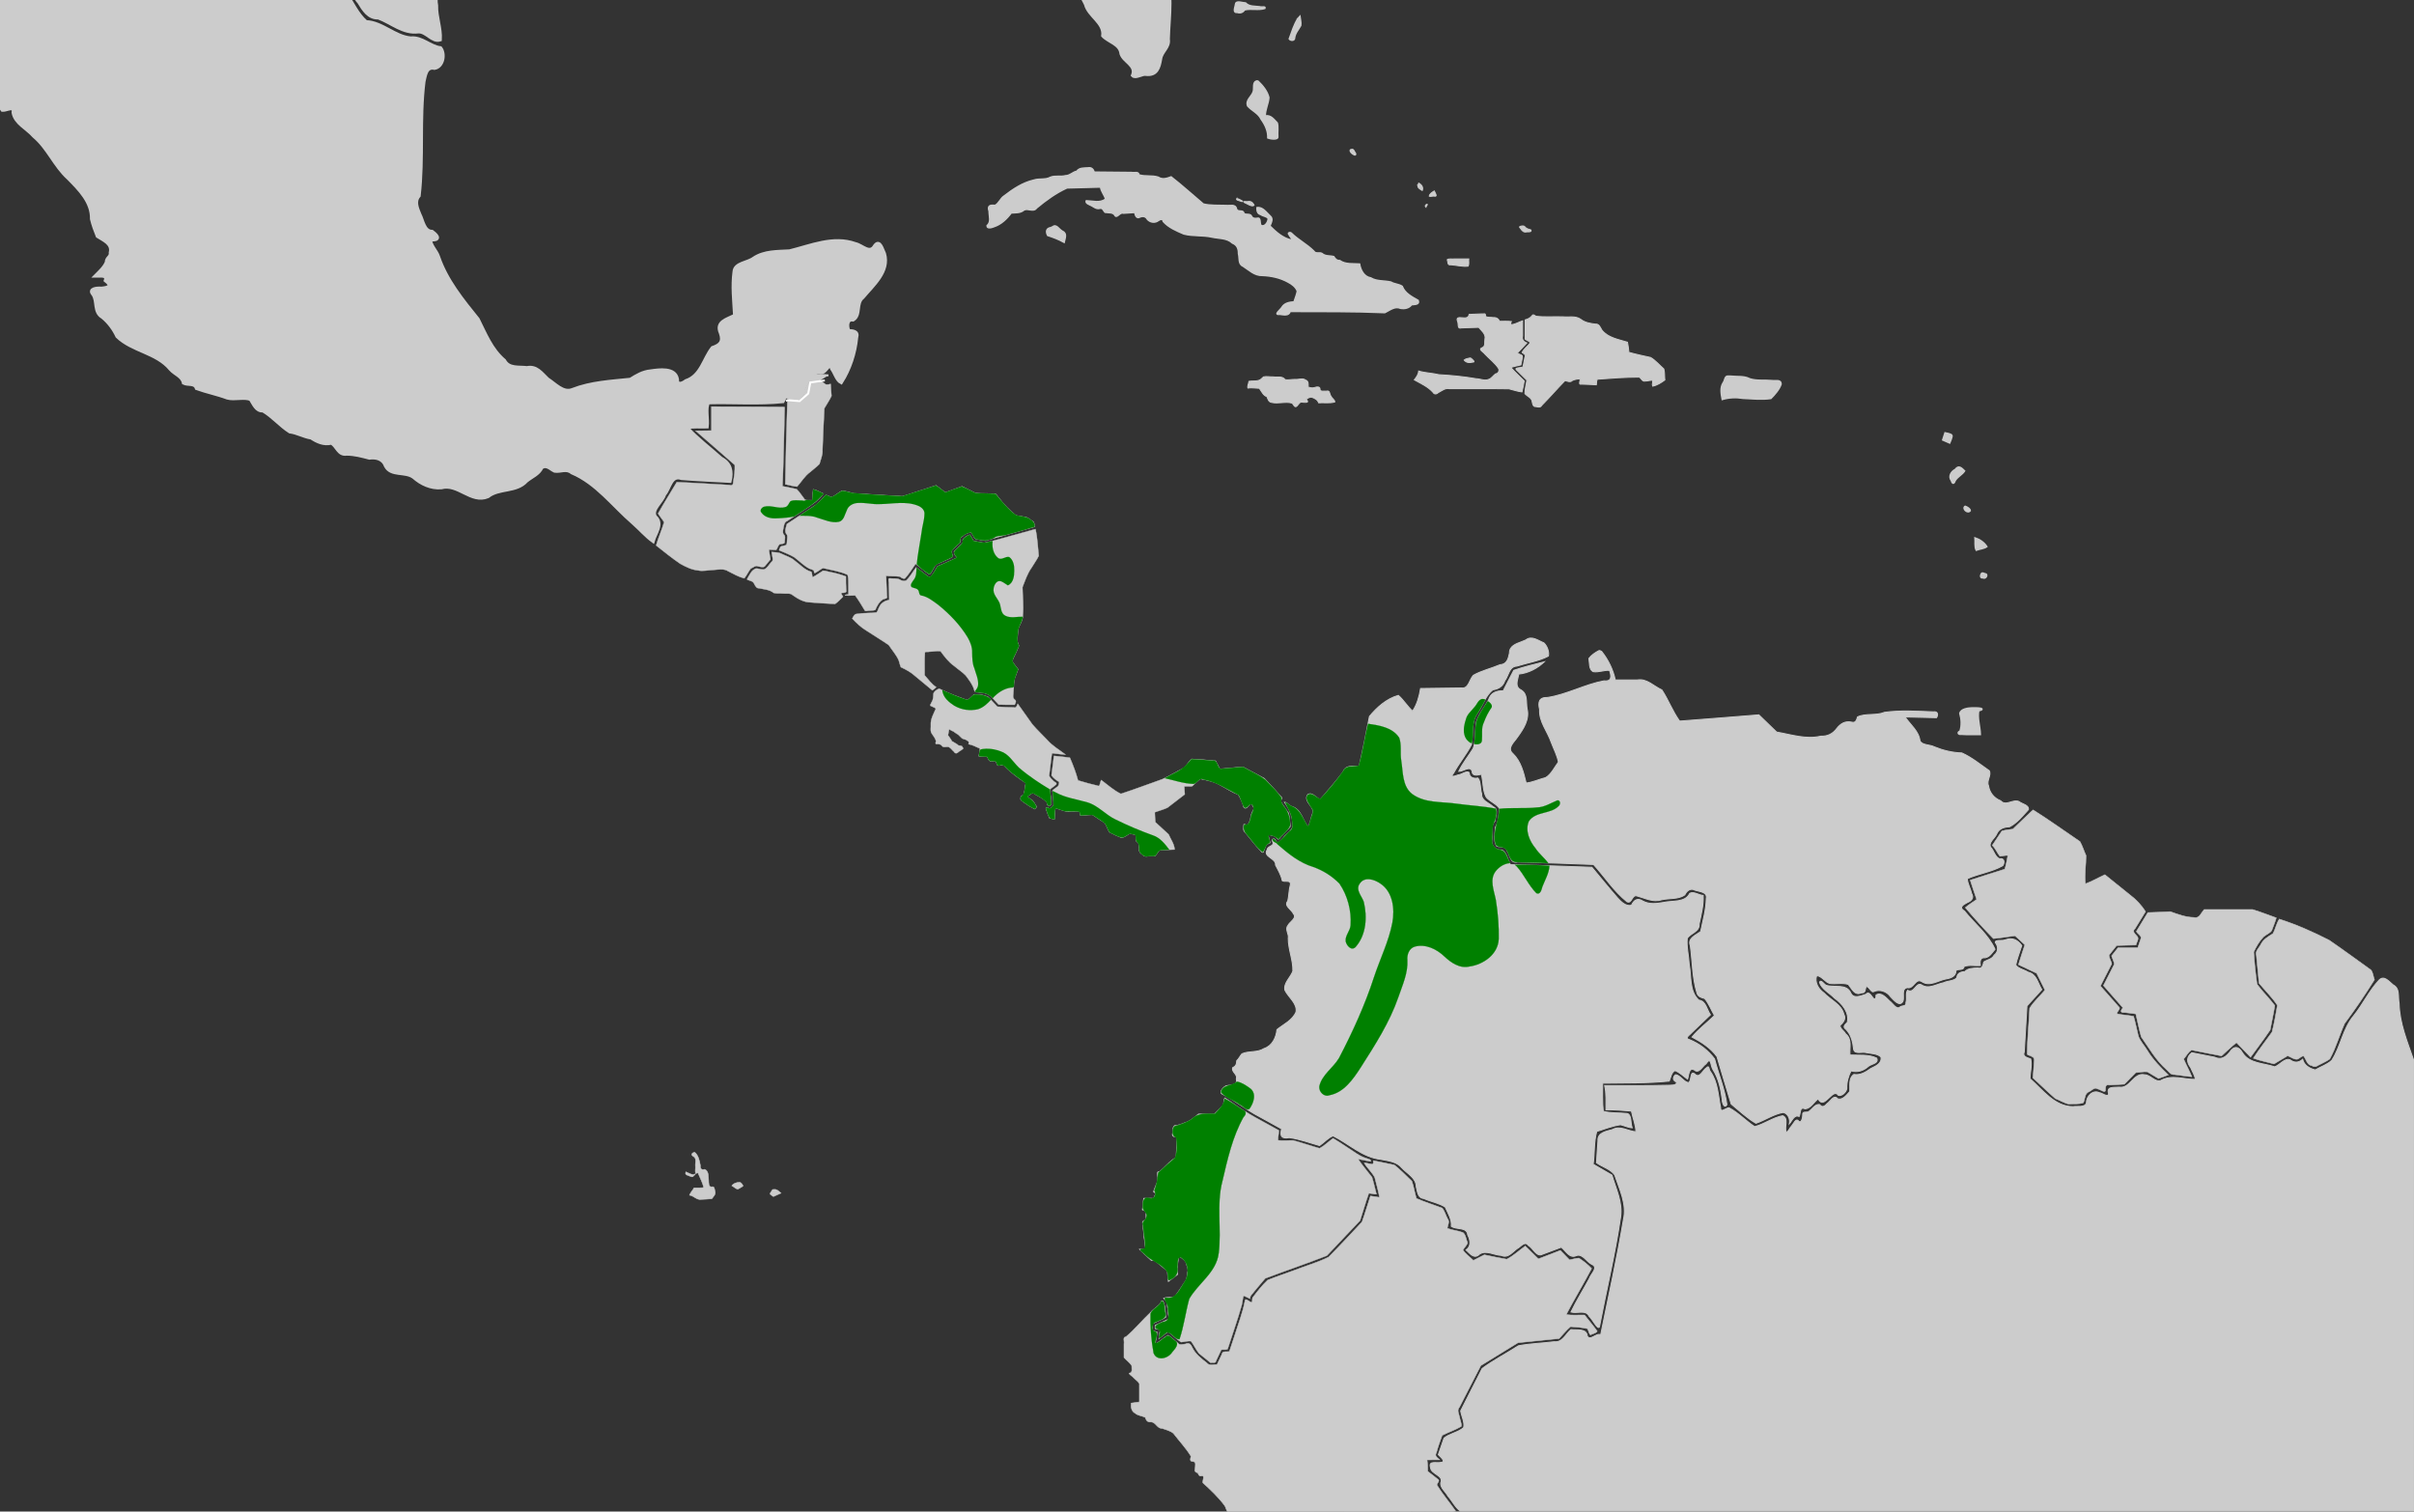 <?xml version="1.0" encoding="UTF-8" standalone="no"?>
<svg
   xmlns:dc="http://purl.org/dc/elements/1.1/"
   xmlns:cc="http://creativecommons.org/ns#"
   xmlns:rdf="http://www.w3.org/1999/02/22-rdf-syntax-ns#"
   xmlns:svg="http://www.w3.org/2000/svg"
   xmlns="http://www.w3.org/2000/svg"
   xmlns:sodipodi="http://sodipodi.sourceforge.net/DTD/sodipodi-0.dtd"
   xmlns:inkscape="http://www.inkscape.org/namespaces/inkscape"
   width="385.763mm"
   height="241.565mm"
   viewBox="0 0 385.763 241.565"
   version="1.1"
   id="svg8"
   inkscape:version="1.0 (4035a4fb49, 2020-05-01)"
   sodipodi:docname="Picumnus olivaceus map.svg">
  <rect x="0" y="0" width="385.763" height="241.565" fill="#333333" stroke="none"/>
  <defs
     id="defs2" />
  <sodipodi:namedview
     id="base"
     pagecolor="#ffffff"
     bordercolor="#666666"
     borderopacity="1.0"
     inkscape:pageopacity="0.0"
     inkscape:pageshadow="2"
     inkscape:zoom="0.125"
     inkscape:cx="4404.2239"
     inkscape:cy="1462.6447"
     inkscape:document-units="mm"
     inkscape:current-layer="layer2"
     showgrid="false"
     inkscape:window-width="1904"
     inkscape:window-height="1011"
     inkscape:window-x="837"
     inkscape:window-y="52"
     inkscape:window-maximized="0"
     showguides="false"
     inkscape:document-rotation="0">
    <inkscape:grid
       type="xygrid"
       id="grid1410" />
  </sodipodi:namedview>
  <g
     inkscape:groupmode="layer"
     id="layer2"
     inkscape:label="Calque 2"
     style="display:inline">
    <path
       style="fill:#cccccc;stroke:#cccccc;stroke-width:0.321px;stroke-linecap:butt;stroke-linejoin:miter;stroke-opacity:1"
       d="m 149.46,109.493 v 0"
       id="path1416"
       inkscape:connector-curvature="0" />
    <path
       style="fill:#cccccc;stroke:#cccccc;stroke-width:0.321px;stroke-linecap:butt;stroke-linejoin:miter;stroke-opacity:1"
       d="m 310.849,69.213 c 0,0 0.986,0.17 1.043,0.398 0.058,0.227 -0.348,1.136 -0.348,1.136 l -1.043,-0.455 z"
       id="path1478"
       inkscape:connector-curvature="0" />
    <path
       style="opacity:1;fill:#cccccc;fill-opacity:1;stroke:#cccccc;stroke-width:0.23;stroke-miterlimit:4;stroke-dasharray:none;stroke-opacity:1"
       d="m -31.588,-16.97 c -0.749,0.103 -0.944,1.077 -0.853,1.664 0.509,0.28 1.333,0.138 1.302,-0.566 0.006,-0.348 0.02,-1.04 -0.448,-1.098 z"
       id="path1480"
       inkscape:connector-curvature="0" />
    <path
       style="opacity:1;fill:#cccccc;fill-opacity:1;stroke:#cccccc;stroke-width:0.23;stroke-miterlimit:4;stroke-dasharray:none;stroke-opacity:1"
       d="m -38.525,-19.167 c -0.086,0.784 0.681,1.369 1.285,1.734 0.169,-0.386 0.1,-0.89 -0.368,-1.025 -0.315,-0.219 -0.572,-0.544 -0.917,-0.709 z"
       id="path1482"
       inkscape:connector-curvature="0" />
    <path
       style="opacity:1;fill:#cccccc;fill-opacity:1;stroke:#cccccc;stroke-width:0.23;stroke-miterlimit:4;stroke-dasharray:none;stroke-opacity:1"
       d="m 197.374,0.984 c -0.093,0.372 -0.327,1.112 0.358,1.003 0.474,0.152 0.903,-1.814e-4 1.148,-0.405 1.054,-0.267 2.233,0.106 3.258,-0.239 0.177,-0.409 -0.594,-0.134 -0.783,-0.261 -0.789,-0.109 -1.723,0.009 -2.306,-0.608 -0.505,-0.015 -1.533,-0.45 -1.609,0.189 -0.022,0.107 -0.044,0.214 -0.066,0.321 z"
       id="path1484"
       inkscape:connector-curvature="0" />
    <path
       style="opacity:1;fill:#cccccc;fill-opacity:1;stroke:#cccccc;stroke-width:0.23;stroke-miterlimit:4;stroke-dasharray:none;stroke-opacity:1"
       d="m 207.424,2.929 c -0.66,0.998 -0.985,2.185 -1.404,3.289 0.186,0.302 0.874,0.347 0.861,-0.161 0.087,-0.77 0.638,-1.334 0.981,-1.979 0.081,-0.492 -0.073,-0.984 -0.131,-1.471 -0.102,0.107 -0.205,0.214 -0.308,0.321 z"
       id="path1486"
       inkscape:connector-curvature="0" />
    <path
       style="opacity:1;fill:#cccccc;fill-opacity:1;stroke:#cccccc;stroke-width:0.23;stroke-miterlimit:4;stroke-dasharray:none;stroke-opacity:1"
       d="m 200.848,12.932 c -0.771,0.176 -0.383,1.213 -0.6,1.765 -0.266,0.76 -1.237,1.317 -0.874,2.241 0.662,0.751 1.723,1.157 2.164,2.122 0.637,0.885 1.105,1.889 1.06,2.994 0.262,0.123 1.707,0.388 1.599,-0.226 -0.055,-0.717 0.104,-1.519 -0.084,-2.185 -0.524,-0.523 -1.04,-1.322 -1.917,-1.111 -0.019,-1.023 0.513,-1.951 0.573,-2.948 -0.242,-1.008 -0.965,-1.889 -1.704,-2.602 -0.065,-0.037 -0.141,-0.057 -0.217,-0.051 z"
       id="path1488"
       inkscape:connector-curvature="0" />
    <path
       style="opacity:1;fill:#cccccc;fill-opacity:1;stroke:#cccccc;stroke-width:0.23;stroke-miterlimit:4;stroke-dasharray:none;stroke-opacity:1"
       d="m 173.829,26.83 c -0.604,0.034 -1.383,-0.022 -1.744,0.53 -0.652,0.121 -1.107,0.728 -1.822,0.723 -0.789,0.217 -1.684,-0.061 -2.427,0.257 -0.76,0.446 -1.79,0.157 -2.63,0.447 -1.784,0.403 -3.336,1.448 -4.757,2.546 -0.599,0.387 -0.817,1.188 -1.449,1.497 -0.805,-0.101 -1.238,0.055 -0.94,0.927 -0.018,0.764 0.385,1.72 -0.321,2.292 -0.048,0.577 0.775,0.314 1.094,0.183 1.161,-0.379 2.067,-1.263 2.764,-2.198 0.702,-0.054 1.464,0.035 2.04,-0.473 0.663,-0.335 1.521,0.399 2.013,-0.319 1.491,-1.235 3.098,-2.418 4.865,-3.209 1.784,-0.047 3.569,-0.094 5.353,-0.14 0.096,0.705 0.624,1.267 0.801,1.92 -0.908,0.697 -2.054,0.295 -3.08,0.267 -0.2,0.416 0.562,0.633 0.844,0.791 0.417,0.228 0.757,0.549 1.285,0.435 0.523,-0.153 0.604,0.373 0.868,0.63 0.578,0.098 1.325,-0.082 1.638,0.572 0.331,0.321 0.74,-0.635 1.308,-0.438 0.597,-0.052 1.197,-0.076 1.795,-0.116 0.094,0.414 0.264,1.061 0.848,0.735 0.453,-0.2 0.937,-0.105 1.166,0.348 0.464,0.533 1.259,0.643 1.821,0.176 0.296,-0.177 0.668,-0.283 0.722,0.176 0.853,0.973 2.129,1.507 3.309,2.008 1.451,0.373 2.986,0.165 4.454,0.488 1.121,0.259 2.412,0.117 3.29,0.962 0.772,0.299 0.984,0.929 0.973,1.692 0.197,0.677 -0.077,1.659 0.724,1.997 0.956,0.611 1.841,1.53 3.071,1.484 1.451,0.06 2.881,0.363 4.152,1.076 0.605,0.315 1.248,0.794 1.46,1.446 -0.121,0.583 -0.348,1.138 -0.534,1.703 -0.737,0.047 -1.529,0.187 -1.933,0.871 -0.273,0.444 -1.447,1.25 -0.283,1.127 0.574,0.059 1.393,0.29 1.606,-0.464 5.042,0.021 10.086,-0.033 15.125,0.188 0.791,-0.379 1.594,-1.089 2.527,-0.689 0.639,0.113 1.352,-0.026 1.737,-0.565 0.443,-0.093 1.327,0.038 1.074,-0.7 -0.996,-0.572 -2.124,-1.128 -2.557,-2.255 -0.526,-0.365 -1.253,-0.343 -1.805,-0.685 -1.072,-0.25 -2.256,-0.077 -3.22,-0.661 -1.093,-0.188 -1.622,-1.248 -1.787,-2.221 -1.075,-0.073 -2.248,0.098 -3.173,-0.55 -0.455,0.025 -0.739,-0.272 -0.95,-0.629 -0.62,-0.181 -1.365,-0.01 -1.887,-0.51 -0.424,-0.232 -0.992,0.136 -1.306,-0.371 -1.073,-1.082 -2.467,-1.778 -3.552,-2.844 -0.197,-0.245 -0.734,-0.093 -0.401,0.233 0.083,0.255 0.557,0.643 0.441,0.853 -1.412,-0.272 -2.529,-1.292 -3.499,-2.253 0.187,-0.513 0.587,-1.151 0.034,-1.609 -0.588,-0.525 -1.208,-1.493 -2.108,-1.324 -0.019,0.459 0.054,0.974 0.6,1.097 0.333,0.265 1.036,0.296 1.199,0.658 -0.013,0.529 -0.508,1.347 -1.12,1.107 -0.332,-0.391 0.063,-1.384 -0.724,-1.154 -0.385,0.07 -0.732,-0.051 -0.862,-0.416 -0.281,-0.417 -1.026,-0.034 -1.21,-0.457 -0.074,-0.537 -0.989,-0.062 -1.146,-0.62 -0.159,-0.851 -1.064,-0.482 -1.695,-0.564 -1.197,-0.048 -2.466,0.046 -3.609,-0.234 -1.712,-1.451 -3.379,-2.956 -5.147,-4.34 -0.67,0.259 -1.405,0.491 -2.06,0.053 -1,-0.332 -2.146,-0.052 -3.112,-0.39 0.049,-0.555 -0.815,-0.264 -1.151,-0.363 -1.986,-0.032 -3.973,-0.038 -5.959,-0.058 -0.177,-0.501 -0.461,-0.79 -1.038,-0.676 z"
       id="path1490"
       inkscape:connector-curvature="0" />
    <path
       style="opacity:1;fill:#cccccc;fill-opacity:1;stroke:#cccccc;stroke-width:0.23;stroke-miterlimit:4;stroke-dasharray:none;stroke-opacity:1"
       d="m 167.92,36.375 c -0.758,0.108 -0.803,0.675 -0.502,1.255 0.889,0.286 1.804,0.633 2.634,1.105 0.149,-0.686 0.528,-1.447 -0.323,-1.813 -0.486,-0.263 -0.919,-1.158 -1.508,-0.686 -0.1,0.046 -0.2,0.093 -0.301,0.139 z"
       id="path1492"
       inkscape:connector-curvature="0" />
    <path
       style="opacity:1;fill:#cccccc;fill-opacity:1;stroke:#cccccc;stroke-width:0.23;stroke-miterlimit:4;stroke-dasharray:none;stroke-opacity:1"
       d="m 216.058,23.886 c -0.657,0.024 -0.039,0.675 0.245,0.787 0.384,0.265 0.415,-0.099 0.182,-0.345 -0.105,-0.158 -0.183,-0.46 -0.428,-0.442 z"
       id="path1494"
       inkscape:connector-curvature="0" />
    <path
       style="opacity:1;fill:#cccccc;fill-opacity:1;stroke:#cccccc;stroke-width:0.163;stroke-miterlimit:4;stroke-dasharray:none;stroke-opacity:1"
       d="m 199.302,32.583 c 0.315,0.152 0.807,0.468 1.102,0.222 -0.198,-0.462 -0.541,-0.703 -1.059,-0.579 -0.768,-0.068 -0.766,0.051 -0.075,0.339 z"
       id="path1496"
       inkscape:connector-curvature="0" />
    <path
       style="opacity:1;fill:#cccccc;fill-opacity:1;stroke:#cccccc;stroke-width:0.163;stroke-miterlimit:4;stroke-dasharray:none;stroke-opacity:1"
       d="m 197.63,31.736 c -0.165,0.258 0.419,0.305 0.576,0.398 0.107,0.066 0.64,0.16 0.272,-0.039 -0.262,-0.149 -0.542,-0.329 -0.848,-0.358 z"
       id="path1498"
       inkscape:connector-curvature="0" />
    <path
       style="opacity:1;fill:#cccccc;fill-opacity:1;stroke:#cccccc;stroke-width:0.163;stroke-miterlimit:4;stroke-dasharray:none;stroke-opacity:1"
       d="m 226.617,29.553 c -0.21,0.423 0.391,0.733 0.666,0.889 0.192,-0.476 -0.093,-0.919 -0.517,-1.148 -0.104,-0.153 -0.096,0.219 -0.15,0.259 z"
       id="path1500"
       inkscape:connector-curvature="0" />
    <path
       style="opacity:1;fill:#cccccc;fill-opacity:1;stroke:#cccccc;stroke-width:0.163;stroke-miterlimit:4;stroke-dasharray:none;stroke-opacity:1"
       d="m 229.173,30.541 c -0.297,0.183 -0.749,0.447 -0.769,0.822 0.23,0.092 0.576,-0.082 0.848,-0.02 0.522,0.121 0.055,-0.547 -0.035,-0.785 -0.009,-0.013 -0.027,-0.024 -0.044,-0.016 z"
       id="path1502"
       inkscape:connector-curvature="0" />
    <path
       style="opacity:1;fill:#cccccc;fill-opacity:1;stroke:#cccccc;stroke-width:0.163;stroke-miterlimit:4;stroke-dasharray:none;stroke-opacity:1"
       d="m 228.056,32.633 c -0.215,0.031 -0.4,0.298 -0.203,0.461 0.009,-0.097 0.339,-0.381 0.203,-0.461 z"
       id="path1504"
       inkscape:connector-curvature="0" />
    <path
       style="opacity:1;fill:#cccccc;fill-opacity:1;stroke:#cccccc;stroke-width:0.163;stroke-miterlimit:4;stroke-dasharray:none;stroke-opacity:1"
       d="m 232.443,41.387 c -0.365,0.054 -0.849,-0.094 -1.158,0.106 0.119,0.31 -0.008,0.94 0.532,0.819 0.923,0.056 1.862,0.33 2.781,0.224 0.202,-0.328 0.059,-0.781 0.107,-1.149 -0.754,2.06e-4 -1.508,-6.36e-4 -2.262,6.36e-4 z"
       id="path1506"
       inkscape:connector-curvature="0" />
    <path
       style="opacity:1;fill:#cccccc;fill-opacity:1;stroke:#cccccc;stroke-width:0.163;stroke-miterlimit:4;stroke-dasharray:none;stroke-opacity:1"
       d="m 243.315,36.111 c -0.207,0.018 -0.721,0.059 -0.362,0.343 0.247,0.384 0.521,0.74 1.038,0.594 0.207,-0.003 0.853,0.061 0.649,-0.303 -0.325,-0.119 -0.708,-0.151 -0.932,-0.47 -0.104,-0.103 -0.239,-0.188 -0.394,-0.163 z"
       id="path1508"
       inkscape:connector-curvature="0" />
    <path
       style="opacity:1;fill:#cccccc;fill-opacity:1;stroke:#cccccc;stroke-width:0.163;stroke-miterlimit:4;stroke-dasharray:none;stroke-opacity:1"
       d="m 201.631,60.5 c -0.512,0.554 -1.372,0.31 -2.043,0.45 -0.028,0.334 -0.278,0.757 -0.168,1.059 0.599,-0.095 1.222,0.035 1.828,0.047 0.355,0.47 0.615,1.136 1.209,1.331 0.165,0.363 0.243,0.832 0.729,0.915 1.069,0.267 2.215,-0.193 3.278,0.113 0.264,0.157 0.404,0.858 0.801,0.462 0.287,-0.302 0.454,-0.759 0.966,-0.592 0.536,0.027 1.03,0.078 0.504,-0.449 0.142,-0.181 0.649,-0.441 0.912,-0.349 0.453,0.157 0.92,0.394 1.076,0.878 0.851,-0.048 1.756,0.107 2.575,-0.126 0.013,-0.34 -0.465,-0.57 -0.584,-0.893 -0.294,-0.307 -0.141,-1.019 -0.738,-0.83 -0.313,-0.064 -0.965,0.164 -1.043,-0.276 0.076,-0.494 -0.547,-0.423 -0.847,-0.3 -0.345,0.114 -0.705,0.034 -1.039,-0.073 0.006,-0.412 0.099,-0.958 -0.413,-1.124 -0.463,-0.37 -1.118,-0.045 -1.668,-0.103 -0.531,-0.016 -1.137,0.15 -1.623,0.027 -0.406,-0.609 -1.252,-0.325 -1.866,-0.431 -0.515,0.023 -1.094,-0.12 -1.57,0.002 -0.091,0.087 -0.183,0.174 -0.274,0.262 z"
       id="path1510"
       inkscape:connector-curvature="0" />
    <path
       style="opacity:1;fill:#cccccc;fill-opacity:1;stroke:#cccccc;stroke-width:0.163;stroke-miterlimit:4;stroke-dasharray:none;stroke-opacity:1"
       d="m 234.903,57.214 c -0.302,0.069 -0.71,0.128 -0.927,0.33 0.326,0.425 0.86,0.471 1.346,0.328 0.55,0.044 -0.062,-0.452 -0.255,-0.61 -0.049,-0.028 -0.105,-0.054 -0.163,-0.048 z"
       id="path1512"
       inkscape:connector-curvature="0" />
    <path
       style="opacity:1;fill:#cccccc;fill-opacity:1;stroke:#cccccc;stroke-width:0.163;stroke-miterlimit:4;stroke-dasharray:none;stroke-opacity:1"
       d="m 236.713,50.167 c -0.647,0.013 -1.293,0.053 -1.94,0.08 -0.094,0.599 -0.58,0.588 -1.091,0.539 -0.584,-0.075 -1.042,-0.044 -0.73,0.636 0.143,0.38 -0.087,1.2 0.564,0.981 0.929,-0.031 1.859,-0.062 2.788,-0.092 0.456,0.55 1.19,1.086 0.994,1.893 -0.096,0.475 0.139,1.126 -0.425,1.355 -0.726,0.278 0.174,0.661 0.403,1.001 0.731,0.792 1.652,1.446 2.225,2.361 0.12,0.367 -0.073,0.788 -0.494,0.824 -0.386,0.267 -0.623,0.722 -1.102,0.887 -0.63,0.286 -1.34,-0.085 -1.996,-0.102 -1.973,-0.339 -3.969,-0.542 -5.966,-0.647 -1.06,-0.259 -2.212,-0.273 -3.233,-0.583 -0.044,0.543 -0.362,0.988 -0.693,1.402 1.03,0.582 2.144,1.067 2.955,1.955 0.245,0.409 0.564,0.356 0.889,0.071 0.558,-0.288 1.067,-0.755 1.742,-0.613 3.178,0.014 6.364,-0.028 9.537,0.021 0.689,0.161 1.384,0.424 2.078,0.498 0.157,-0.575 0.238,-1.167 0.355,-1.75 -0.71,-0.718 -1.48,-1.405 -2.14,-2.156 0.52,-0.19 1.075,-0.276 1.612,-0.413 0.033,-0.484 0.294,-0.993 0.211,-1.464 -0.19,-0.218 -0.683,-0.213 -0.746,-0.506 0.52,-0.48 0.981,-1.022 1.471,-1.534 -0.536,-0.209 -0.805,-0.562 -0.666,-1.135 0,-0.799 0,-1.598 0,-2.398 -0.589,0.175 -1.151,0.566 -1.765,0.601 -0.277,-0.127 -0.078,-0.354 -0.029,-0.493 -0.624,-0.082 -1.264,-0.017 -1.894,-0.038 -0.166,-0.416 -0.546,-0.641 -1.001,-0.591 -0.397,-0.091 -0.941,0.048 -1.257,-0.231 0.071,-0.216 -0.008,-0.455 -0.297,-0.361 -0.119,-0.002 -0.239,-6.37e-4 -0.358,6.37e-4 z"
       id="path1514"
       inkscape:connector-curvature="0" />
    <path
       style="opacity:1;fill:#cccccc;fill-opacity:1;stroke:#cccccc;stroke-width:0.163;stroke-miterlimit:4;stroke-dasharray:none;stroke-opacity:1"
       d="m 244.733,50.573 c -0.265,0.288 -0.636,0.447 -1.01,0.55 0,1.028 0,2.056 0,3.085 0.235,0.192 0.71,0.292 0.801,0.584 -0.361,0.556 -1.013,0.946 -1.278,1.541 0.276,0.206 0.671,0.373 0.436,0.775 -0.1,0.509 -0.2,1.017 -0.3,1.526 -0.288,0.171 -1.433,0.101 -1.062,0.456 0.561,0.552 1.122,1.103 1.683,1.655 -0.092,0.718 -0.329,1.45 -0.317,2.165 0.388,0.451 1.12,0.645 1.171,1.329 0.073,0.319 0.126,0.78 0.578,0.737 0.335,0.063 0.731,0.194 0.925,-0.186 1.278,-1.297 2.47,-2.673 3.739,-3.979 0.393,0.115 0.855,0.346 1.184,-0.022 0.366,-0.157 0.826,-0.245 1.2,-0.243 0.102,0.32 -0.331,0.994 0.258,0.845 0.786,0.012 1.571,0.065 2.356,0.104 0.059,-0.285 0,-0.649 0.161,-0.892 2.221,-0.172 4.451,-0.334 6.679,-0.339 0.35,0.138 0.489,0.764 0.979,0.631 0.373,0.021 0.981,-0.221 1.201,-0.081 0.008,0.28 -0.126,0.663 -0.02,0.898 0.727,-0.142 1.36,-0.562 1.945,-0.99 -0.074,-0.577 2.3e-4,-1.221 -0.164,-1.757 -0.697,-0.612 -1.307,-1.356 -2.109,-1.835 -1.162,-0.255 -2.327,-0.496 -3.472,-0.819 -0.057,-0.542 -0.102,-1.088 -0.222,-1.621 -1.439,-0.448 -3.13,-0.698 -4.104,-1.954 -0.248,-0.402 -0.421,-1.011 -1.03,-0.939 -0.834,-0.104 -1.689,-0.242 -2.36,-0.78 -0.82,-0.577 -1.881,-0.295 -2.818,-0.387 -1.44,-0.051 -2.897,0.085 -4.326,-0.092 -0.341,-0.195 -0.419,-0.407 -0.701,0.034 z"
       id="path1516"
       inkscape:connector-curvature="0" />
    <path
       style="opacity:1;fill:#cccccc;fill-opacity:1;stroke:#cccccc;stroke-width:0.23;stroke-miterlimit:4;stroke-dasharray:none;stroke-opacity:1"
       d="m 276.038,60.109 c -0.44,0.054 -0.412,0.752 -0.661,1.04 -0.545,0.82 -0.323,1.819 -0.161,2.696 1.09,-0.322 2.221,-0.366 3.343,-0.179 1.471,0.065 2.981,0.231 4.436,0.019 0.646,-0.656 1.317,-1.406 1.625,-2.27 0.024,-0.834 -0.902,-0.501 -1.457,-0.592 -1.183,-0.114 -2.443,0.078 -3.575,-0.296 -0.9,-0.478 -2.025,-0.294 -3.021,-0.414 -0.176,-0.006 -0.353,-0.008 -0.529,-0.004 z"
       id="path1518"
       inkscape:connector-curvature="0" />
    <path
       style="opacity:1;fill:#cccccc;fill-opacity:1;stroke:#cccccc;stroke-width:0.326;stroke-miterlimit:4;stroke-dasharray:none;stroke-opacity:1"
       d="m 315.154,113.174 c -0.634,0.016 -1.751,0.148 -1.921,0.831 0.258,0.897 0.322,1.993 0.014,2.88 -0.454,0.134 -0.314,0.517 0.151,0.419 1.004,0.076 2.012,0.032 3.018,0.044 -0.036,-1.259 -0.505,-2.592 -0.249,-3.82 0.187,0.017 0.835,-0.183 0.339,-0.289 -0.446,-0.077 -0.901,-0.07 -1.352,-0.065 z"
       id="path1520"
       inkscape:connector-curvature="0" />
    <path
       style="opacity:1;fill:#cccccc;fill-opacity:1;stroke:#cccccc;stroke-width:0.23;stroke-miterlimit:4;stroke-dasharray:none;stroke-opacity:1"
       d="m 312.421,75.038 c -0.648,0.333 -1.094,1.125 -0.591,1.769 0.161,0.578 0.433,0.565 0.61,0.012 0.377,-0.627 1.137,-0.962 1.513,-1.556 -0.485,-0.475 -0.949,-0.985 -1.49,-0.255 z"
       id="path1522"
       inkscape:connector-curvature="0" />
    <path
       style="opacity:1;fill:#cccccc;fill-opacity:1;stroke:#cccccc;stroke-width:0.23;stroke-miterlimit:4;stroke-dasharray:none;stroke-opacity:1"
       d="m 314.034,80.907 c -0.562,0.354 0.397,1.272 0.819,0.716 0.013,-0.319 -0.534,-0.632 -0.819,-0.716 z"
       id="path1524"
       inkscape:connector-curvature="0" />
    <path
       style="opacity:1;fill:#cccccc;fill-opacity:1;stroke:#cccccc;stroke-width:0.23;stroke-miterlimit:4;stroke-dasharray:none;stroke-opacity:1"
       d="m 315.609,85.953 c 0.062,0.639 -0.101,1.418 0.194,1.984 0.546,-0.21 1.246,-0.234 1.706,-0.569 -0.404,-0.666 -1.158,-1.173 -1.9,-1.415 z"
       id="path1526"
       inkscape:connector-curvature="0" />
    <path
       style="opacity:1;fill:#cccccc;fill-opacity:1;stroke:#cccccc;stroke-width:0.23;stroke-miterlimit:4;stroke-dasharray:none;stroke-opacity:1"
       d="m 316.736,91.56 c -0.261,0.211 -0.415,0.886 0.155,0.784 0.418,0.289 0.926,-0.587 0.317,-0.653 -0.15,-0.061 -0.307,-0.132 -0.473,-0.131 z"
       id="path1528"
       inkscape:connector-curvature="0" />
    <path
       style="opacity:1;fill:#cccccc;fill-opacity:1;stroke:#cccccc;stroke-width:0.577;stroke-miterlimit:4;stroke-dasharray:none;stroke-opacity:1"
       d="m -64.869,-47.919 c 0.607,1.075 0.29,2.591 1.122,3.496 4.859,-0.038 9.721,-0.84 14.579,-1.187 0.525,0.201 2.359,-0.725 2.052,0.27 -0.226,0.636 -0.667,1.719 0.439,1.762 7.967,2.972 15.949,5.921 24,8.664 6.184,-0.008 12.367,-0.045 18.55,-0.07 0.349,-1.044 -0.761,-3.337 0.689,-3.44 3.84,-0.325 7.706,-0.146 11.557,-0.197 2.692,2.558 4.994,5.565 8.008,7.768 1.152,0.624 2.796,0.628 2.975,2.204 1.166,2.668 2.331,5.335 3.497,8.003 2.724,1.186 5.348,2.746 8.185,3.6 1.847,-1.29 2.139,-3.839 3.055,-5.75 0.78,-0.058 1.824,-0.049 2.069,-0.962 1.189,-0.129 2.316,0.871 3.583,0.508 1.419,-0.261 2.75,-0.273 3.686,0.972 1.366,1.282 3.187,2.23 4.262,3.725 2.04,4.73 4.138,9.808 8.423,13.025 0.864,1.878 -0.019,4.245 1.536,5.909 0.686,1.139 1.514,2.51 3.054,2.439 2.13,0.789 3.97,2.543 6.408,2.235 1.302,-0.058 2.228,1.691 3.463,1.286 0.121,-1.801 -0.643,-3.629 -0.596,-5.471 -0.285,-1.304 0.452,-3.172 -1.185,-3.718 -0.647,-0.333 -1.617,-1.126 -0.16,-0.847 1.596,0.391 2.377,0.029 1.81,-1.686 0.156,-0.952 -0.876,-2.929 0.74,-2.579 1.166,-0.166 1.104,-1.476 1.47,-2.239 1.093,-0.262 2.247,-0.465 3.134,-1.273 1.019,-0.431 1.272,-1.282 0.392,-2.016 0.112,-0.769 1.651,-1.061 2.051,-0.243 1.111,0.565 2.425,-0.476 3.532,-0.736 2.089,-0.762 3.027,-2.922 4.942,-3.966 2.089,-1.501 4.202,-3.307 6.947,-3.286 2.147,-0.113 4.422,-1.155 6.4,0.068 1.839,0.872 4.032,1.529 5.979,0.802 -0.762,-0.712 -0.876,-2.397 0.255,-2.752 1.863,-0.508 2.551,1.538 3.842,2.352 1.419,0.762 1.975,2.541 3.656,2.868 0.822,0.338 0.818,1.712 1.702,0.53 1.13,-0.667 3.02,-1.781 3.958,-0.256 0.571,0.541 0.254,-1.219 -0.209,-1.542 -0.403,-0.244 -0.859,-1.024 0.008,-0.751 1.043,0.089 2.235,0.67 3.203,0.5 -0.689,-1.164 -0.617,-1.736 0.887,-1.911 0.968,0.059 0.998,-1.771 0.604,-1.708 -0.631,0.487 -1.964,1.282 -2.58,0.5 0.235,-0.907 -0.581,-1.515 -1.425,-1.074 -0.798,0.45 -2.055,-0.311 -1.985,-1.022 0.587,-1.435 1.426,-1.821 2.811,-1.15 4.072,0.653 8.011,-1.097 12.086,-0.764 0.401,-0.496 0.594,-1.805 1.24,-1.896 0.782,0.868 0.883,2.767 2.458,2.189 1.167,-0.025 2.639,0.067 3.17,-1.218 0.925,0.985 2.199,1.416 3.515,0.926 0.765,0.087 1.798,-0.672 2.44,-0.272 0.07,1.239 1.942,0.828 2.672,1.522 1.882,0.999 3.835,2.211 4.824,4.112 2.834,-0.589 5.243,-2.438 8.037,-3.085 3.005,1.452 4.539,4.671 6.924,6.844 0.566,0.303 1.522,0.026 1.529,0.987 0.383,1.345 0.691,2.71 1.041,4.063 -1.485,1.36 -1.212,3.462 -1.413,5.257 0.449,-0.139 1.398,-1.889 1.691,-0.868 1.349,1.425 -0.279,2.339 -0.361,3.445 0.827,2.013 2.216,3.758 3.142,5.691 0.465,1.908 3.029,2.923 2.764,5.055 0.938,0.99 2.759,1.256 2.918,2.875 0.445,1.3 2.505,1.838 1.836,3.457 0.425,0.471 1.471,-0.318 2.091,-0.207 1.728,0.204 2.088,-1.023 2.325,-2.43 0.156,-1.202 1.44,-1.842 1.226,-3.143 0.087,-3.788 0.89,-7.791 -0.855,-11.356 -0.872,-1.822 -1.907,-3.609 -1.898,-5.692 -0.015,-1.488 -0.374,-2.852 -1.428,-3.965 -1.55,-2.027 -2.859,-4.255 -3.181,-6.813 -0.445,-2.468 -1.49,-4.816 -1.927,-7.261 0.786,-1.873 0.445,-4.014 1.395,-5.865 0.765,-1.504 0.894,-3.778 2.651,-4.506 0.599,-1.069 0.34,-2.867 1.538,-3.522 0.339,0.137 1.346,1.195 1.337,0.323 -0.474,-0.566 -0.432,-1.502 0.544,-1.236 1.483,0.278 2.626,-0.236 3.473,-1.453 1.161,-1.312 2.547,-2.444 4.353,-2.689 1.398,-0.496 -0.67,-0.395 -1.098,-0.428 -29.304,-0.303 -58.611,-0.144 -87.917,-0.202 -56.258,-0.005 -112.516,-0.002 -168.774,-0.003 0.086,0.158 0.172,0.315 0.258,0.473 z"
       id="path1739"
       inkscape:connector-curvature="0" />
    <path
       style="opacity:1;fill:#cccccc;fill-opacity:1;stroke:#cccccc;stroke-width:0.577;stroke-miterlimit:4;stroke-dasharray:none;stroke-opacity:1"
       d="m -48.665,-44.707 c -4.786,0.603 -9.607,0.938 -14.409,1.409 1.036,0.531 1.449,1.555 1.065,2.635 -0.051,1.417 2.138,1.887 1.769,3.451 -0.292,1.091 0.887,1.455 1.122,2.35 1.149,0.968 1.13,2.484 1.785,3.691 0.987,0.781 1.501,1.884 1.276,3.141 -0.058,1.32 1.927,1.558 1.674,3 -0.149,2.83 2.398,4.652 4.697,5.805 2.89,1.886 5.539,4.315 7.432,7.14 -0.99,1.497 -0.261,3.4 -0.848,4.987 -1.389,0.675 -3.127,0.012 -4.639,0.036 -1.377,-0.349 -1.607,-0.155 -0.521,0.858 0.99,1.059 2.887,1.425 2.907,3.14 0.454,0.975 1.884,0.278 2.565,1.064 1.343,0.541 2.11,2.17 3.554,2.376 1.694,-0.059 1.276,-2.422 2.456,-2.97 0.931,0.422 0.804,1.395 0.46,2.135 0.273,0.834 0.645,1.66 0.685,2.538 1.376,0.665 2.763,1.43 4.123,2.141 2.399,2.536 2.774,6.422 1.569,9.591 -0.329,0.831 -0.767,2.001 0.687,1.65 0.976,-0.168 1.96,0.026 1.994,1.143 0.616,0.365 1.529,0.277 1.944,1.053 1.276,1.525 3.232,2.241 4.49,3.814 1.099,1.177 2.345,2.225 3.755,2.975 0.961,0.909 1.084,2.25 1.042,3.451 0.822,1.224 2.336,0.594 3.096,-0.328 1.833,-1.297 0.766,-4.039 -0.834,-5.086 -0.897,-0.742 -0.233,-2.232 -1.528,-2.722 -0.46,-0.385 -1.367,-1.245 -1.431,-0.154 -0.848,0.245 -2.429,0.382 -2.932,-0.051 -0.211,-3.667 -1.87,-7.12 -3.475,-10.385 -0.673,-1.202 -1.936,-2.165 -1.667,-3.695 -0.259,-2.082 -0.881,-4.312 -2.882,-5.412 -1.534,-1.259 -2.704,-2.911 -3.81,-4.535 -0.254,-1.456 -2.158,-1.818 -2.774,-2.865 -0.014,-1.657 0.262,-3.485 -0.918,-4.842 -0.684,-0.622 -2.012,-0.151 -2.898,-0.31 0.818,-0.52 1.536,-1.488 0.534,-2.225 -0.729,-0.69 -2.715,0.129 -2.514,-1.384 0.446,-1.549 -0.773,-2.433 -1.78,-3.402 -1.701,-1.715 -3.401,-3.431 -5.102,-5.147 -0.322,-2.491 0.318,-5.355 -1.488,-7.426 -1.112,-1.373 0.198,-3.112 0.289,-4.629 0.092,-0.694 0.246,-1.705 1.205,-1.148 1.695,0.372 3.102,1.536 4.471,2.377 0.149,-0.384 -0.489,-1.701 0.389,-1.21 1.586,0.68 2.427,2.291 3.765,3.217 0.824,0.216 2.481,-0.375 2.319,1.032 0.529,2.203 0.166,4.959 2.214,6.492 0.769,1.133 0.28,2.678 1.11,3.843 0.681,1.056 0.884,2.944 2.373,3.127 0.486,1.252 0.161,3.105 1.791,3.677 1.503,0.338 0.479,2.13 1.651,2.794 1.802,1.55 3.57,3.36 5.802,4.215 0.692,0.701 2.538,-0.211 2.403,1.233 -0.265,1.125 -0.812,2.53 0.378,3.384 0.986,1.139 2.516,1.377 3.846,1.806 0.096,0.956 0.955,1.631 0.852,2.65 0.93,0.269 2.366,-0.527 2.919,0.726 0.546,1.05 1.695,2.401 0.524,3.414 -0.564,0.88 -1.929,2.441 -0.397,3.143 2.024,0.95 3.829,2.277 5.643,3.522 0.785,-0.434 1.897,0.455 2.541,0.948 0.937,1.09 0.813,2.609 1.206,3.849 0.645,0.245 1.199,0.646 1.549,1.194 0.601,0.051 1.967,-0.816 1.725,0.409 0.299,1.684 2.22,2.528 3.275,3.751 2.273,1.9 3.325,4.77 5.529,6.749 1.776,1.81 3.793,3.796 3.725,6.506 0.228,0.941 0.567,1.874 0.923,2.744 0.967,0.625 2.429,1.179 2.081,2.625 0.11,0.719 -0.65,0.799 -0.635,1.541 -0.37,0.881 -1.113,1.521 -1.774,2.189 0.655,0.024 1.967,-0.287 1.613,0.729 1.078,0.831 0.658,1.151 -0.682,1.275 -0.599,-0.066 -2.107,0.039 -1.293,0.942 0.76,1.133 0.074,2.824 1.493,3.639 1.027,0.854 1.804,1.919 2.346,3.079 2.437,2.353 6.28,2.545 8.489,5.213 0.687,0.813 1.898,1.11 2.128,2.217 0.679,0.357 1.774,-0.08 2.071,0.862 1.592,0.581 3.304,0.908 4.901,1.512 1.199,0.329 2.709,-0.217 3.731,0.248 0.492,0.742 0.898,1.893 1.962,1.807 1.569,0.91 2.753,2.381 4.296,3.36 1.196,0.15 2.215,0.79 3.409,0.968 0.975,0.64 2.031,1.123 3.221,0.834 0.911,0.46 1.115,1.964 2.437,1.751 1.275,-9.01e-4 2.474,0.33 3.642,0.637 1.119,-0.155 2.23,0.152 2.626,1.313 0.87,1.622 3.113,0.765 4.457,1.772 1.203,1.07 2.731,1.778 4.405,1.66 2.687,-0.75 4.79,2.538 7.457,1.42 1.782,-1.419 4.528,-0.679 6.146,-2.47 0.862,-0.713 1.972,-1.107 2.452,-2.151 0.804,-0.55 1.425,0.255 2.073,0.542 0.944,0.149 1.866,-0.469 2.742,0.261 3.984,1.687 6.591,5.299 9.777,8.037 1.057,0.933 2.122,2.144 3.187,2.911 0.346,-1.24 1.646,-2.774 0.351,-3.898 -0.691,-1.116 1.118,-2.369 1.471,-3.542 0.863,-0.96 1.035,-3.216 2.743,-2.593 2.571,0.203 5.148,0.315 7.723,0.45 0.377,-1.544 0.104,-2.827 -1.401,-3.616 -1.801,-1.637 -3.894,-3.185 -5.466,-4.942 1.047,-0.232 2.14,-0.098 3.206,-0.136 0.165,-1.201 -0.321,-3.042 0.232,-3.863 3.964,-0.104 7.972,0.214 11.911,-0.179 0.215,-0.372 0.203,-0.979 0.926,-0.665 1.648,0.778 2.049,-0.872 2.72,-2.008 0.481,-0.968 1.099,-2.125 2.403,-1.945 0.886,0.089 1.37,-1.948 1.779,-0.591 0.495,0.648 0.774,1.826 1.479,2.171 1.366,-2.124 2.19,-4.677 2.435,-7.181 0.294,-0.98 -0.561,-1.013 -1.252,-1.058 -0.291,-0.648 -0.343,-1.962 0.724,-1.774 1.238,-0.774 0.376,-2.65 1.549,-3.579 1.641,-1.955 4.251,-4.146 3.427,-6.973 -0.296,-0.543 -0.706,-2.372 -1.505,-1.25 -0.808,1.418 -1.989,-0.074 -3.105,-0.312 -3.523,-1.269 -7.11,0.321 -10.513,1.154 -1.959,0.122 -4.007,0.017 -5.721,1.149 -0.974,0.751 -3.007,0.764 -3.114,2.123 -0.323,2.331 -0.038,4.686 0.086,7.021 -1.28,0.646 -3.06,1.023 -2.272,2.788 0.496,1.413 -0.051,1.946 -1.312,2.373 -1.411,1.776 -1.789,4.471 -4.239,5.293 -0.578,0.448 -1.453,0.794 -1.405,-0.313 -0.342,-1.815 -2.885,-1.445 -4.243,-1.247 -1.217,0.107 -2.247,0.718 -3.216,1.335 -3.122,0.328 -6.302,0.478 -9.263,1.636 -1.476,0.607 -2.801,-0.954 -3.979,-1.698 -0.978,-0.921 -1.748,-2.112 -3.297,-1.798 -1.315,-0.166 -2.878,0.187 -3.62,-1.176 -2.071,-1.752 -3.046,-4.277 -4.216,-6.605 -2.479,-3.078 -5.042,-6.212 -6.332,-9.985 -0.283,-0.916 -1.302,-1.824 -1.269,-2.729 1.471,0.076 1.371,-0.473 0.284,-1.28 -1.32,-0.015 -1.496,-1.818 -1.991,-2.737 -0.393,-0.972 -0.915,-2.083 -0.124,-2.997 0.698,-6.055 0.017,-12.214 0.775,-18.269 0.231,-0.927 0.351,-2.45 1.72,-2.137 1.397,-0.241 1.674,-2.32 0.95,-3.212 C 68.711,7.465 67.447,5.925 65.635,6.109 63.032,5.869 61.124,3.618 58.495,3.502 57.064,2.275 56.343,0.434 55.235,-1.059 c -0.135,-1.236 0.254,-2.71 -0.176,-3.813 -4.465,-3.322 -6.547,-8.632 -8.696,-13.507 -1.662,-1.208 -3.176,-2.789 -4.924,-3.778 -1.97,-0.081 -4.002,-0.372 -5.893,0.126 -1.539,-0.294 -1.273,1.919 -1.985,2.836 -0.632,1.407 -1.611,3.74 -3.612,2.939 -2.851,-0.965 -5.481,-2.455 -8.22,-3.678 -1.314,-3.048 -2.628,-6.097 -3.942,-9.145 -3.6,-0.97 -5.665,-4.291 -8.306,-6.61 -1.048,-0.887 -1.792,-2.486 -3.418,-2.022 -3.001,0.028 -5.999,0.181 -8.997,0.296 -0.449,0.978 0.447,3.378 -1.009,3.291 -6.364,0.052 -12.766,0.328 -19.105,0.243 -8.597,-3.15 -17.274,-6.187 -25.811,-9.437 -0.12,-0.391 0.609,-1.2 0.194,-1.39 z"
       id="path1741"
       inkscape:connector-curvature="0" />
    <path
       style="opacity:1;fill:#cccccc;fill-opacity:1;stroke:#cccccc;stroke-width:0.057;stroke-miterlimit:4;stroke-dasharray:none;stroke-opacity:1"
       d="m 130.502,60.067 c -0.57,0.012 -0.74,0.673 -1.011,1.055 -0.576,0.992 -1.109,2.021 -1.722,2.985 -0.642,0.046 -1.308,-0.175 -1.934,-0.156 -0.154,4.479 -0.274,8.96 -0.349,13.441 0.617,0.159 1.267,0.311 1.889,0.382 0.691,-0.769 1.211,-1.692 2.067,-2.312 0.493,-0.442 1.06,-0.836 1.508,-1.306 0.202,-0.74 0.546,-1.457 0.486,-2.24 0.079,-2.217 0.183,-4.432 0.296,-6.648 0.37,-0.665 0.833,-1.31 1.146,-1.988 -0.062,-0.637 -0.096,-1.276 -0.136,-1.914 -0.345,0.079 -0.764,0.205 -1.031,-0.115 -0.207,-0.196 -0.531,-0.354 -0.677,-0.568 0.03,-0.207 0.594,-0.644 0.22,-0.613 -0.25,0.003 -0.5,-0.004 -0.751,-0.003 z"
       id="path1790"
       inkscape:connector-curvature="0" />
    <path
       style="opacity:1;fill:#cccccc;fill-opacity:1;stroke:#cccccc;stroke-width:0.057;stroke-miterlimit:4;stroke-dasharray:none;stroke-opacity:1"
       d="m 113.687,66.901 c 0,0.639 0,1.278 0,1.916 -0.845,0.01 -1.689,0.02 -2.534,0.031 2.084,1.827 4.201,3.628 6.267,5.469 0.04,0.902 -0.094,1.818 -0.245,2.71 0.012,0.438 -0.183,0.616 -0.622,0.485 -2.802,-0.148 -5.602,-0.345 -8.405,-0.454 -0.991,1.669 -2.041,3.316 -2.981,5.009 0.279,0.488 0.682,0.907 0.958,1.39 -0.366,1.257 -0.916,2.458 -1.278,3.715 1.273,0.997 2.524,2.029 3.868,2.934 0.883,0.482 1.804,0.953 2.828,1.05 0.803,0.179 1.626,-0.052 2.438,-0.072 0.804,-0.045 1.701,-0.271 2.415,0.226 0.824,0.413 1.651,0.888 2.545,1.117 0.393,-0.486 0.648,-1.085 1.034,-1.562 0.381,-0.14 0.722,-0.54 1.152,-0.353 0.384,0.046 0.905,0.314 1.171,-0.11 0.279,-0.329 0.546,-0.668 0.82,-1 -0.067,-0.517 -0.211,-1.07 -0.221,-1.57 0.382,-0.008 0.784,0.084 1.154,0.046 0.186,-0.271 0.275,-0.652 0.504,-0.865 0.273,-0.15 0.891,-0.02 0.84,-0.433 -0.02,-0.411 0.21,-0.898 -0.183,-1.193 -0.233,-0.395 -0.017,-0.89 0.045,-1.312 0.069,-0.356 0.184,-0.686 0.557,-0.825 1.519,-1.032 3.104,-1.975 4.568,-3.082 0.426,-0.392 0.866,-0.821 1.202,-1.271 -0.537,-0.235 -1.059,-0.575 -1.632,-0.695 -0.079,0.581 -0.087,1.171 -0.165,1.754 -0.371,-0.042 -0.809,0.038 -1.141,-0.078 -0.448,-0.562 -0.826,-1.203 -1.334,-1.705 -0.75,-0.177 -1.51,-0.311 -2.266,-0.465 0.166,-4.209 0.252,-8.422 0.344,-12.634 -0.215,-0.098 -0.603,-0.014 -0.876,-0.047 -3.609,-0.028 -7.218,-0.032 -10.827,-0.046 0,0.639 0,1.278 0,1.916 z"
       id="path1792"
       inkscape:connector-curvature="0" />
    <path
       style="opacity:1;fill:#cccccc;fill-opacity:1;stroke:#cccccc;stroke-width:0.057;stroke-miterlimit:4;stroke-dasharray:none;stroke-opacity:1"
       d="m 146.919,78.446 c -0.91,0.283 -1.813,0.623 -2.728,0.87 -2.588,-0.161 -5.181,-0.293 -7.766,-0.471 -0.615,-0.135 -1.23,-0.349 -1.849,-0.427 -0.582,0.3 -1.079,0.77 -1.663,1.045 -0.332,-0.046 -0.625,-0.337 -0.944,-0.344 -0.671,0.61 -1.172,1.406 -1.993,1.841 -1.409,0.927 -2.819,1.854 -4.228,2.781 -0.131,0.55 -0.492,1.258 0.024,1.725 0.125,0.338 -0.015,0.76 -0.008,1.131 -0.016,0.238 -0.024,0.565 -0.348,0.576 -0.282,0.123 -0.716,0.037 -0.78,0.417 -0.043,0.123 -0.263,0.39 2.6e-4,0.402 0.766,0.342 1.573,0.632 2.288,1.06 0.798,0.597 1.5,1.336 2.384,1.811 0.308,0.137 0.879,0.167 0.781,0.638 0.131,0.204 0.409,-0.124 0.56,-0.174 0.302,-0.163 0.581,-0.446 0.896,-0.536 1.309,0.332 2.686,0.496 3.912,1.076 0.18,0.652 0.093,1.36 0.126,2.034 1.1e-4,0.364 2.4e-4,0.728 3.3e-4,1.092 -0.146,0.056 -0.502,-0.01 -0.551,0.151 0.533,0.088 1.084,0.008 1.624,0.018 0.577,0.777 1.063,1.614 1.561,2.437 0.232,0.12 0.538,-0.046 0.796,-0.012 0.282,-0.042 0.619,0.007 0.868,-0.132 0.276,-0.638 0.615,-1.328 1.253,-1.684 0.291,-0.116 0.76,-0.085 0.592,-0.517 -0.05,-1.076 -0.09,-2.152 -0.129,-3.228 0.736,0.079 1.489,0.027 2.219,0.121 0.211,0.18 0.491,0.383 0.78,0.302 0.669,-0.702 1.153,-1.554 1.716,-2.338 0.746,0.549 1.43,1.198 2.218,1.681 0.327,-0.252 0.469,-0.706 0.704,-1.043 0.151,-0.325 0.331,-0.619 0.715,-0.694 0.767,-0.371 1.605,-0.636 2.319,-1.096 -0.093,-0.316 -0.234,-0.709 -0.183,-1.016 0.461,-0.43 0.922,-0.86 1.383,-1.29 -0.029,-0.337 -0.114,-0.695 0.256,-0.879 0.361,-0.403 0.902,-0.635 1.427,-0.706 0.308,0.301 0.426,0.784 0.719,1.062 0.532,0.083 1.066,0.24 1.596,0.279 2.631,-0.743 5.277,-1.454 7.896,-2.227 -0.067,-0.352 -0.057,-0.806 -0.45,-0.961 -0.406,-0.266 -0.768,-0.633 -1.29,-0.628 -0.449,-0.118 -0.967,-0.096 -1.37,-0.305 -0.961,-0.779 -1.828,-1.66 -2.563,-2.648 -0.251,-0.227 -0.392,-0.668 -0.716,-0.751 -1.019,-0.035 -2.055,-0.005 -3.063,-0.08 -0.726,-0.361 -1.452,-0.721 -2.179,-1.082 -0.887,0.326 -1.774,0.651 -2.661,0.977 -0.493,-0.377 -0.986,-0.754 -1.48,-1.131 -0.89,0.291 -1.78,0.583 -2.67,0.874 z"
       id="path1812"
       inkscape:connector-curvature="0" />
    <path
       style="opacity:1;fill:#cccccc;fill-opacity:1;stroke:#cccccc;stroke-width:0.057;stroke-miterlimit:4;stroke-dasharray:none;stroke-opacity:1"
       d="m 123.415,88.866 c 0.057,0.345 0.203,0.712 -0.146,0.954 -0.369,0.395 -0.636,0.945 -1.145,1.179 -0.448,0.083 -0.902,-0.162 -1.332,-0.138 -0.734,0.267 -1.013,1.04 -1.385,1.647 -0.122,0.203 0.314,0.192 0.414,0.287 0.373,0.07 0.631,0.272 0.759,0.625 0.16,0.282 0.335,0.621 0.721,0.592 0.798,0.175 1.675,0.204 2.331,0.743 0.489,0.145 1.054,0.052 1.573,0.102 0.494,0.068 1.075,-0.126 1.466,0.256 0.833,0.59 1.764,1.135 2.823,1.155 1.315,0.109 2.636,0.187 3.952,0.249 0.487,-0.313 0.853,-0.775 1.277,-1.162 -0.158,-0.275 -0.573,-0.666 0.006,-0.611 0.219,-0.019 0.602,-0.041 0.507,-0.36 -0.063,-0.752 -0.06,-1.507 -0.059,-2.261 -0.844,-0.304 -1.7,-0.562 -2.587,-0.71 -0.354,-0.053 -0.728,-0.222 -1.068,-0.2 -0.554,0.338 -1.086,0.762 -1.668,1.028 -0.118,-0.266 -0.048,-0.647 -0.21,-0.857 -1.062,-0.288 -1.791,-1.16 -2.648,-1.782 -0.598,-0.55 -1.421,-0.752 -2.138,-1.114 -0.479,-0.243 -1.027,-0.215 -1.547,-0.262 0.035,0.214 0.069,0.427 0.104,0.641 z"
       id="path1814"
       inkscape:connector-curvature="0" />
    <path
       style="opacity:1;fill:#cccccc;fill-opacity:1;stroke:#cccccc;stroke-width:0.057;stroke-miterlimit:4;stroke-dasharray:none;stroke-opacity:1"
       d="m 161.525,85.659 c -1.409,0.37 -2.803,0.82 -4.233,1.096 -0.583,-0.054 -1.152,-0.197 -1.725,-0.311 -0.191,-0.329 -0.382,-0.658 -0.573,-0.987 -0.459,0.154 -0.953,0.427 -1.165,0.868 0.135,0.337 -0.02,0.565 -0.302,0.768 -0.358,0.354 -0.717,0.707 -1.075,1.061 0.018,0.39 0.22,0.729 0.526,0.971 -1.054,0.466 -2.108,0.931 -3.163,1.397 -0.378,0.567 -0.625,1.263 -1.167,1.701 -0.425,-0.014 -0.726,-0.429 -1.072,-0.635 -0.395,-0.293 -0.786,-0.643 -1.186,-0.901 -0.531,0.695 -0.945,1.499 -1.593,2.097 -0.343,0.116 -0.79,0.022 -1.072,-0.194 -0.487,-0.202 -1.065,-0.095 -1.586,-0.162 -0.297,0.039 -0.033,0.638 -0.105,0.902 0.024,0.846 0.056,1.691 0.072,2.537 -0.661,0.13 -1.303,0.482 -1.58,1.111 -0.179,0.277 -0.232,0.688 -0.453,0.893 -1.03,0.145 -2.079,0.065 -3.103,0.238 -0.447,3.13e-4 -0.595,0.428 -0.773,0.748 0.7,0.736 1.432,1.453 2.325,1.965 1.159,0.765 2.365,1.479 3.501,2.265 0.523,0.813 1.2,1.544 1.591,2.431 0.132,0.362 0.194,0.763 0.35,1.108 0.827,0.374 1.621,0.816 2.292,1.428 0.917,0.753 1.828,1.514 2.742,2.271 0.195,-0.17 0.462,-0.311 0.609,-0.51 -0.752,-0.487 -1.26,-1.239 -1.848,-1.892 0.025,-1.225 -0.051,-2.457 0.046,-3.677 0.17,-0.134 0.484,-0.029 0.697,-0.092 0.598,-0.012 1.216,-0.169 1.804,-0.074 0.631,0.856 1.277,1.722 2.164,2.344 0.612,0.525 1.314,0.967 1.87,1.544 0.528,0.727 1.112,1.441 1.346,2.322 0.041,0.287 0.295,0.363 0.552,0.347 0.849,0.036 1.808,0.184 2.354,0.899 0.333,0.354 0.663,0.712 0.994,1.067 0.852,0.039 1.705,0.039 2.558,0.033 0.146,-0.299 0.349,-0.605 -0.008,-0.845 -0.391,-0.31 -0.17,-0.8 -0.185,-1.221 0.082,-0.708 0.012,-1.446 0.199,-2.132 0.182,-0.493 0.365,-0.986 0.547,-1.479 -0.318,-0.436 -0.687,-0.852 -0.965,-1.307 0.346,-0.824 0.804,-1.611 1.096,-2.45 -0.102,-0.401 -0.377,-0.761 -0.239,-1.19 0.1,-0.709 -0.005,-1.468 0.386,-2.105 0.227,-0.512 0.521,-1.007 0.472,-1.585 0.16,-1.493 -0.036,-2.999 -0.049,-4.486 0.426,-1.068 0.775,-2.179 1.46,-3.125 0.367,-0.629 0.828,-1.237 1.135,-1.88 -0.161,-1.424 -0.192,-2.871 -0.524,-4.271 -1.314,0.366 -2.628,0.733 -3.942,1.099 z"
       id="path1816"
       inkscape:connector-curvature="0" />
    <path
       style="opacity:1;fill:#cccccc;fill-opacity:1;stroke:#cccccc;stroke-width:0.057;stroke-miterlimit:4;stroke-dasharray:none;stroke-opacity:1"
       d="m 150.029,110.083 c -0.343,0.123 -0.688,0.383 -0.852,0.708 -0.04,0.471 -0.006,0.967 -0.282,1.385 -0.057,0.244 -0.484,0.621 -0.028,0.694 0.209,0.133 0.547,0.201 0.68,0.392 -0.358,0.831 -0.86,1.654 -0.8,2.591 0.032,0.4 -0.085,0.844 0.057,1.214 0.243,0.449 0.635,0.842 0.771,1.337 0.004,0.16 -0.21,0.528 0.102,0.509 0.324,-0.03 0.67,0.011 0.857,0.311 0.243,0.294 0.704,0.081 1.046,0.146 0.333,0.126 0.557,0.512 0.847,0.741 0.239,0.418 0.521,0.298 0.816,0.005 0.03,-0.02 0.059,-0.041 0.089,-0.061 0.03,-0.021 0.117,-0.056 0.147,-0.076 0.03,-0.021 0.432,-0.326 0.462,-0.347 0.03,-0.021 -0.242,-0.376 -0.213,-0.398 0.029,-0.021 -0.55,-0.085 -0.521,-0.107 0.029,-0.021 -1.126,-0.689 -1.097,-0.711 0.029,-0.021 -0.641,-0.92 -0.611,-0.941 0.03,-0.021 0.144,-0.892 0.173,-0.913 0.03,-0.021 0.597,0.335 0.627,0.314 0.03,-0.021 0.75,0.534 0.78,0.513 0.03,-0.02 0.706,0.694 0.736,0.674 0.03,-0.02 0.491,0.184 0.522,0.164 0.03,-0.019 0.394,0.274 0.425,0.255 0.031,-0.019 0.022,0.222 0.053,0.203 0.031,-0.018 -0.079,0.269 -0.048,0.252 0.032,-0.018 0.153,0.054 0.185,0.037 0.637,0.134 1.03,0.425 1.636,0.631 0.012,0.424 -0.142,0.854 -0.159,1.262 0.412,0.082 0.849,0.016 1.27,0.039 0.221,0.221 0.264,0.749 0.621,0.737 0.29,0.073 0.804,-0.186 0.877,0.209 0.113,0.17 0.154,0.623 0.459,0.479 0.331,-0.024 0.722,-0.195 0.922,0.162 0.986,1.025 2.153,1.85 3.337,2.64 -0.098,0.614 -0.166,1.248 -0.334,1.842 -0.188,0.179 -0.544,0.273 -0.482,0.6 -0.119,0.368 0.411,0.503 0.605,0.719 0.521,0.381 1.072,0.722 1.648,1.017 0.13,-0.149 0.429,-0.347 0.197,-0.55 -0.24,-0.399 -0.422,-0.866 -0.885,-1.063 -0.297,-0.196 -0.714,-0.394 -0.186,-0.605 0.286,-0.262 0.574,-0.5 0.909,-0.164 0.679,0.383 1.421,0.741 1.937,1.329 0.008,0.237 0.025,0.523 0.347,0.519 0.384,0.029 0.323,-0.471 0.3,-0.718 -0.013,-0.625 -0.135,-1.251 -0.202,-1.863 0.305,-0.333 0.752,-0.54 1.043,-0.872 0.093,-0.274 -0.361,-0.347 -0.485,-0.534 -0.246,-0.243 -0.554,-0.509 -0.678,-0.815 0.177,-1.173 0.265,-2.362 0.447,-3.531 0.197,-0.143 0.519,0.041 0.753,0.015 0.472,0.045 0.976,0.137 1.432,0.141 -0.992,-0.759 -2.098,-1.388 -2.925,-2.338 -0.793,-0.843 -1.651,-1.635 -2.396,-2.517 -0.775,-1.091 -1.551,-2.182 -2.326,-3.273 -0.143,0.321 -0.217,0.746 -0.672,0.584 -0.861,-0.03 -1.724,-0.035 -2.583,-0.113 -0.512,-0.522 -0.982,-1.105 -1.52,-1.589 -0.461,-0.172 -0.927,-0.358 -1.429,-0.324 -0.326,0.018 -0.74,-0.237 -0.949,0.114 -0.314,0.247 -0.576,0.657 -0.993,0.722 -1.372,-0.491 -2.739,-1.017 -4.054,-1.64 -0.122,-0.072 -0.255,-0.157 -0.404,-0.144 z"
       id="path1818"
       inkscape:connector-curvature="0"
       sodipodi:nodetypes="cccccccccccccsssssssssssssssccccccccccccccccccccccccccccccccccccccc" />
    <path
       style="opacity:1;fill:#cccccc;fill-opacity:1;stroke:#cccccc;stroke-width:0.057;stroke-miterlimit:4;stroke-dasharray:none;stroke-opacity:1"
       d="m 168.425,120.799 c -0.139,1.036 -0.243,2.078 -0.39,3.113 0.307,0.45 0.754,0.777 1.222,1.053 -0.025,0.317 -0.051,0.668 -0.383,0.824 -0.213,0.207 -0.552,0.349 -0.701,0.585 0.137,0.785 0.185,1.581 0.182,2.377 -0.254,0.247 -0.477,0.611 -0.864,0.357 -0.148,-0.077 -0.457,-0.087 -0.344,0.165 0.158,0.505 0.354,1.011 0.572,1.487 0.263,0.051 0.552,0.151 0.803,0.17 0.11,-0.583 -0.023,-1.224 0.101,-1.788 0.641,0.159 1.257,0.452 1.902,0.562 0.642,0.01 1.299,-0.112 1.933,-0.017 0.218,0.137 0.048,0.564 0.236,0.648 0.621,-0.075 1.248,-0.09 1.873,-0.125 0.641,0.456 1.326,0.859 1.972,1.302 0.33,0.451 0.442,1.047 0.755,1.489 0.634,0.342 1.291,0.64 1.963,0.901 0.467,-0.144 0.872,-0.418 1.27,-0.689 0.31,0.106 0.781,0.092 0.993,0.273 0.029,0.376 -0.198,0.848 0.209,1.083 0.409,0.252 0.239,0.763 0.323,1.161 -0.06,0.373 0.143,0.613 0.45,0.802 0.246,0.29 0.55,0.41 0.928,0.31 0.39,-0.024 0.781,-0.036 1.171,-0.032 0.228,-0.318 0.457,-0.637 0.685,-0.955 0.807,-0.028 1.614,-0.055 2.421,-0.083 -0.053,-0.89 -0.62,-1.636 -0.965,-2.434 -0.703,-0.646 -1.406,-1.291 -2.109,-1.937 -0.041,-0.53 -0.094,-1.06 -0.097,-1.591 0.672,-0.256 1.393,-0.426 2.035,-0.736 0.919,-0.707 1.839,-1.414 2.758,-2.121 -0.027,-0.426 -0.053,-0.852 -0.08,-1.278 0.42,-0.027 0.886,0.054 1.278,-0.04 0.432,-0.381 0.813,-0.85 1.303,-1.152 1.135,0.242 2.302,0.461 3.297,1.082 0.919,0.474 1.77,1.08 2.749,1.436 0.373,0.642 0.691,1.316 0.874,2.033 0.175,0.254 0.545,0.121 0.672,-0.116 0.172,-0.172 0.326,-0.373 0.523,-0.514 0.128,0.275 0.388,0.553 0.421,0.834 -0.292,0.524 -0.53,1.079 -0.571,1.681 -0.106,0.318 -0.214,0.706 -0.494,0.913 -0.186,0.032 -0.399,-0.174 -0.556,-0.112 -0.038,0.349 -0.073,0.741 0.005,1.071 0.962,1.09 1.792,2.293 2.814,3.331 0.105,0.135 0.34,0.235 0.358,-0.024 0.218,-0.393 0.252,-0.938 0.625,-1.224 0.221,-0.011 0.529,-0.1 0.393,-0.383 -0.068,-0.353 -0.236,-0.739 -0.251,-1.075 0.518,0.094 1.13,0.137 1.429,0.631 0.235,0.343 0.485,-0.345 0.727,-0.473 0.448,-0.498 0.961,-0.965 1.363,-1.49 -0.05,-0.711 -0.128,-1.438 -0.273,-2.128 -0.432,-0.656 -0.947,-1.281 -1.31,-1.97 0.04,-0.203 0.461,-0.392 0.176,-0.583 -0.9,-1.02 -1.808,-2.045 -2.752,-3.02 -1.148,-0.612 -2.296,-1.225 -3.445,-1.837 -1.223,0.112 -2.447,0.209 -3.668,0.335 -0.228,-0.427 -0.429,-0.88 -0.676,-1.291 -1.27,-0.132 -2.554,-0.224 -3.823,-0.305 -0.502,0.389 -0.767,1.023 -1.25,1.42 -1.145,0.594 -2.251,1.27 -3.421,1.812 -2.215,0.781 -4.416,1.621 -6.646,2.349 -1.165,-0.556 -2.124,-1.454 -3.147,-2.21 -0.168,0.292 -0.149,0.721 -0.366,0.96 -1.118,-0.273 -2.244,-0.553 -3.338,-0.897 -0.33,-1.242 -0.793,-2.454 -1.303,-3.63 -0.846,-0.115 -1.695,-0.217 -2.546,-0.292 z"
       id="path1820"
       inkscape:connector-curvature="0" />
    <path
       style="opacity:1;fill:#cccccc;fill-opacity:1;stroke:#cccccc;stroke-width:0.163;stroke-miterlimit:4;stroke-dasharray:none;stroke-opacity:1"
       d="m 243.132,102.564 c -0.869,0.319 -1.938,0.699 -1.912,1.804 -0.187,0.902 -0.404,1.805 -1.516,1.872 -1.392,0.59 -2.977,0.954 -4.253,1.682 -0.64,0.656 -0.758,2.203 -1.888,2.025 -2.183,0.029 -4.366,0.058 -6.55,0.087 -0.207,1.244 -0.568,2.587 -1.282,3.609 -0.825,-0.746 -1.488,-1.843 -2.273,-2.509 -1.889,0.534 -3.435,1.926 -4.616,3.363 -0.511,2.671 -1.024,5.342 -1.646,7.99 -1.009,-0.002 -2.146,-0.255 -2.564,0.901 -1.151,1.523 -2.399,2.973 -3.65,4.417 -0.635,-0.206 -1.319,-1.303 -1.999,-0.796 -0.793,1.138 1.4,2.028 0.73,3.162 -0.226,0.643 -0.321,1.458 -0.684,1.993 -0.914,-1.061 -1.076,-2.822 -2.624,-3.263 -0.388,-0.128 -0.764,-0.667 -1.101,-0.677 0.769,1.056 1.284,2.258 1.322,3.577 0.09,0.892 -1.058,1.423 -1.534,2.138 -0.332,0.279 -0.881,1.188 -1.252,0.44 -0.161,-0.507 -0.692,-0.309 -0.445,0.172 0.306,0.709 -0.832,0.608 -0.9,1.259 -0.722,1.153 1.465,1.323 1.338,2.432 0.418,0.811 0.902,1.601 1.079,2.509 0.406,0.264 1.365,-0.214 1.302,0.615 -0.253,0.86 -0.224,1.778 -0.426,2.65 -0.667,0.738 0.644,1.371 0.911,2.025 0.634,0.698 -0.649,1.301 -0.899,1.895 -0.487,0.595 0.223,1.339 0.069,2.036 -0.004,1.785 0.784,3.433 0.737,5.229 -0.363,1.007 -1.533,1.92 -1.27,3.052 0.557,1.135 2.01,2.109 1.771,3.482 -0.58,1.344 -1.97,1.95 -3.044,2.81 -0.119,1.249 -0.736,2.597 -2.057,3.029 -1.078,0.694 -2.431,0.344 -3.543,0.843 -0.306,0.347 -0.478,0.789 -0.823,1.097 -0.009,0.486 -0.141,0.921 -0.632,1.095 -0.311,0.679 0.835,1.068 0.564,1.826 0.253,1.053 -0.883,0.961 -1.559,1.083 -0.463,0.147 -1.317,1.064 -0.636,1.355 2.057,1 3.839,2.526 5.889,3.577 1.175,0.667 2.366,1.307 3.548,1.962 -0.326,1.133 -0.008,1.628 1.213,1.395 1.661,0.217 3.235,0.821 4.839,1.271 0.724,-0.488 1.361,-1.262 2.169,-1.559 2.54,1.266 4.679,3.435 7.639,3.764 1.209,0.245 2.528,0.342 3.36,1.364 0.865,0.938 2.286,1.594 2.289,3.011 0.204,0.725 0.201,1.789 1.198,1.875 1.111,0.506 2.46,0.734 3.434,1.37 0.437,0.981 1.077,1.995 0.976,3.08 0.839,0.586 2.495,0.058 2.616,1.364 0.421,0.804 0.608,1.806 -0.258,2.419 0.668,0.606 1.291,1.53 2.167,0.645 1.051,-0.671 2.319,0.184 3.47,0.222 1.166,0.551 1.877,-0.765 2.789,-1.263 0.45,-0.341 1.035,-1.028 1.53,-0.332 0.709,0.394 1.192,1.658 2.001,1.501 1.085,-0.406 2.169,-0.813 3.253,-1.22 0.712,0.548 1.312,1.877 2.416,1.342 1.002,-0.34 1.608,0.973 2.431,1.381 1.196,0.504 -0.128,1.526 -0.368,2.302 -0.955,1.779 -2.076,3.561 -2.93,5.34 0.989,0.282 2.4,-0.45 2.915,0.695 0.506,0.398 1.355,2.225 1.633,1.672 1.11,-5.842 2.524,-11.636 3.379,-17.521 0.364,-2.343 -0.747,-4.529 -1.38,-6.723 -1.001,-0.581 -2.003,-1.162 -3.005,-1.743 0.251,-1.736 0.095,-3.564 0.574,-5.246 1.236,-0.383 2.543,-0.893 3.803,-1.07 0.598,0.139 1.29,0.484 1.857,0.488 -0.281,-0.693 -0.043,-2.094 -0.808,-2.283 -1.247,-0.137 -2.643,-0.019 -3.807,-0.349 -0.172,-1.492 -0.077,-2.999 -0.103,-4.497 3.546,-0.05 7.118,0.028 10.644,-0.333 0.227,-0.491 0.328,-1.448 0.938,-1.679 0.758,0.305 1.341,0.901 1.996,1.366 0.184,-0.474 0.179,-1.951 1.048,-1.493 0.733,0.74 1.341,-0.612 1.888,-0.945 0.844,-1.272 0.697,0.208 1.108,0.89 0.927,1.469 1.283,3.151 1.497,4.843 -0.037,0.426 0.343,1.544 0.738,0.772 -0.347,-2.487 -1.343,-4.859 -1.971,-7.293 -1.027,-1.373 -2.397,-2.424 -3.998,-3.079 -0.922,-0.228 0.069,-0.769 0.341,-1.122 0.981,-0.968 1.992,-1.906 2.989,-2.858 -0.56,-0.789 -0.704,-2.218 -1.86,-2.338 -1.546,-1.468 -1.145,-3.802 -1.521,-5.704 -0.07,-1.394 -0.459,-2.833 -0.311,-4.205 0.595,-0.846 1.994,-1.034 1.896,-2.268 0.325,-1.496 0.723,-3.007 0.646,-4.549 -0.683,-0.041 -1.514,-0.701 -2.146,-0.341 -0.72,1.53 -2.78,1.125 -4.162,1.451 -1.142,0.186 -2.282,0.355 -3.345,-0.218 -0.842,-0.568 -1.419,-0.151 -1.797,0.65 -0.825,0.306 -1.706,-0.557 -2.222,-1.138 -1.412,-1.604 -2.745,-3.273 -4.118,-4.908 -4.335,-0.172 -8.671,-0.298 -13.008,-0.417 -0.503,-0.72 -0.557,-1.923 -1.399,-2.342 -0.979,0.125 -1.799,-0.727 -1.575,-1.691 0.084,-0.974 -0.28,-2.166 0.469,-2.929 0.076,-0.76 0.671,-1.898 -0.259,-2.295 -0.676,-0.643 -1.915,-0.949 -1.836,-2.058 -0.258,-0.79 -0.124,-2.013 -0.604,-2.536 -0.664,0.144 -1.364,-0.071 -1.39,-0.834 -0.344,-0.452 -1.258,0.341 -1.79,0.348 -0.471,0.178 -1.387,0.496 -0.69,-0.32 0.848,-1.567 2.044,-2.978 2.843,-4.54 0.303,-1.704 -0.139,-3.633 0.976,-5.091 0.837,-1.19 1.277,-2.743 2.438,-3.667 0.88,-0.108 1.632,-0.565 1.905,-1.434 0.626,-0.802 0.68,-2.291 1.923,-2.347 1.677,-0.533 3.508,-0.796 5.059,-1.61 0.138,-0.694 -0.2,-1.602 -0.727,-2.099 -0.929,-0.37 -1.931,-1.218 -2.884,-0.473 -0.236,0.099 -0.472,0.197 -0.708,0.296 z"
       id="path1822"
       inkscape:connector-curvature="0" />
    <path
       style="opacity:1;fill:#cccccc;fill-opacity:1;stroke:#cccccc;stroke-width:0.163;stroke-miterlimit:4;stroke-dasharray:none;stroke-opacity:1"
       d="m 255.531,103.972 c -0.593,0.296 -1.247,0.748 -1.62,1.264 0.129,0.673 -0.022,1.73 0.666,2.099 0.879,0.153 1.787,-0.279 2.63,-0.204 0.319,0.923 0.407,1.825 -0.877,1.68 -3.097,0.575 -5.888,2.169 -9.016,2.658 -1.378,-0.053 -1.565,0.76 -1.277,1.918 -0.123,1.953 1.256,3.481 1.853,5.249 0.391,1.039 0.947,2.066 1.152,3.147 -0.631,0.848 -1.142,1.967 -2.045,2.496 -1.021,0.262 -2.12,0.765 -3.113,0.865 -0.415,-1.688 -0.819,-3.453 -2.133,-4.718 -0.991,-0.858 0.219,-1.826 0.705,-2.569 0.978,-1.343 2.014,-2.882 1.569,-4.614 -0.177,-1.05 0.134,-2.322 -0.945,-2.963 -1.113,-0.564 -0.523,-1.627 -0.371,-2.561 1.512,-0.131 3.026,-0.946 4.056,-1.937 -1.622,0.399 -3.298,0.81 -4.859,1.352 -0.579,1.081 -1.125,2.18 -1.685,3.271 -1.143,-0.03 -2.01,0.342 -2.358,1.471 -0.596,1.193 -1.556,2.274 -1.922,3.538 -0.226,1.385 -0.043,2.907 -0.52,4.207 -0.749,1.208 -1.728,2.423 -2.308,3.655 0.649,0.054 1.827,-0.995 2.137,-0.017 0.028,0.852 0.917,0.606 1.475,0.48 0.337,1.205 0.177,2.59 0.798,3.688 0.608,0.686 1.698,1.075 2.113,1.802 -0.112,1.01 -0.124,2.089 -0.647,2.968 -0.059,0.964 -0.338,2.166 0.191,3.011 0.591,0.236 1.501,-0.078 1.678,0.778 0.493,0.686 0.501,2.082 1.664,1.757 4.044,0.121 8.088,0.249 12.131,0.412 1.783,1.966 3.249,4.261 5.332,5.937 0.826,0.437 0.778,-1.233 1.65,-0.898 1.294,0.345 2.528,1.047 3.895,0.599 1.21,-0.272 2.666,-0.049 3.701,-0.772 0.288,-0.643 0.921,-1.166 1.647,-0.752 0.706,0.239 2.001,0.25 1.79,1.313 -0.026,1.799 -0.539,3.542 -0.895,5.295 -0.726,0.567 -2.123,1.059 -1.657,2.23 0.352,2.528 0.311,5.151 1.069,7.601 0.17,0.592 0.725,0.728 1.228,0.86 0.677,0.813 1.042,1.831 1.572,2.737 -1.172,1.143 -2.581,2.193 -3.585,3.429 1.502,0.791 2.998,1.758 3.982,3.135 0.765,2.518 1.493,5.063 2.268,7.569 1.283,1.047 2.546,2.265 3.958,3.077 1.47,-0.508 2.823,-1.467 4.354,-1.734 0.8,0.175 1.134,1.074 0.995,1.8 0.421,-0.469 0.779,-1.508 1.549,-1.144 0.268,-0.472 0.021,-1.659 0.951,-1.225 0.922,-0.086 1.396,-1.108 2.092,-1.606 0.606,1.158 1.278,0.206 1.952,-0.363 0.364,-0.355 0.885,-0.787 1.273,-0.197 0.559,0.189 1.273,-0.529 1.35,-1.068 -0.038,-0.99 0.217,-1.963 0.678,-2.842 1,0.297 1.972,-0.011 2.727,-0.685 0.437,-0.433 1.768,-0.467 1.374,-1.339 -1.29,-0.649 -2.86,-0.424 -4.271,-0.506 -0.101,-1.172 0.378,-2.538 -0.707,-3.379 -0.197,-0.452 -0.996,-0.891 -0.858,-1.384 0.528,-0.453 0.966,-1.054 0.579,-1.755 -0.381,-1.589 -2.148,-2.282 -3.19,-3.412 -0.896,-0.612 -1.515,-1.714 -1.146,-2.765 0.878,0.105 1.308,1.017 2.065,1.248 0.978,0.154 2.132,-0.147 2.999,0.167 0.53,0.644 1.012,1.858 2.085,1.34 0.713,0.073 0.581,-0.6 0.739,-1.007 0.497,-0.067 0.826,1.038 1.214,0.815 0.961,-0.457 2.116,-0.034 2.705,0.818 0.472,0.453 1.427,1.736 1.989,0.71 0.232,-0.652 -0.314,-2.027 0.69,-2.16 1.051,0.248 1.281,-1.622 2.335,-0.955 1.272,0.846 2.647,-0.252 3.942,-0.46 0.765,-0.118 1.503,-0.469 1.497,-1.323 0.378,-0.328 1.212,0.057 1.3,-0.649 0.799,-0.315 1.737,-0.07 2.586,-0.15 -0.088,-0.567 -0.057,-1.349 0.751,-1.24 0.761,-0.107 1.141,-0.842 1.594,-1.358 -1.084,-2.381 -3.249,-4.072 -4.871,-6.092 -0.962,-0.595 -0.255,-1.009 0.439,-1.378 0.689,-0.268 1.119,-0.745 0.688,-1.454 -0.16,-0.779 -0.667,-1.628 -0.674,-2.361 1.836,-0.821 3.936,-1.08 5.669,-2.086 0.331,-0.46 0.247,-1.279 -0.507,-1.077 -0.762,-0.308 -0.901,-1.327 -1.455,-1.884 -0.345,-0.799 0.727,-1.434 0.996,-2.125 0.351,-0.836 1.192,-1.091 2.038,-1.12 1.22,-0.615 2.113,-1.761 3.017,-2.747 0.128,-0.741 -1.058,-0.892 -1.509,-1.289 -0.982,-0.418 -2.085,0.819 -2.924,-0.114 -1.059,-0.422 -1.776,-1.296 -1.94,-2.409 -0.369,-0.79 0.526,-1.708 0.113,-2.407 -1.42,-0.984 -2.793,-2.122 -4.374,-2.83 -1.511,-0.052 -2.97,-0.392 -4.368,-0.965 -0.719,-0.396 -2.024,-0.243 -2.322,-0.985 -0.189,-1.55 -1.552,-2.579 -2.386,-3.81 1.678,0.04 3.356,0.08 5.033,0.12 0.317,-0.497 0.183,-1.048 -0.504,-0.93 -2.595,-0.096 -5.238,-0.28 -7.813,0.079 -1.357,0.577 -2.997,0.112 -4.307,0.733 -0.145,0.45 -0.274,1.019 -0.93,0.84 -1.042,-0.233 -1.791,0.231 -2.403,1.027 -0.628,0.842 -1.466,1.257 -2.534,1.21 -2.381,0.56 -4.732,-0.259 -7.062,-0.654 -0.947,-0.917 -1.893,-1.835 -2.84,-2.752 -4.22,0.334 -8.439,0.685 -12.661,0.998 -1.129,-1.553 -1.808,-3.42 -2.84,-4.983 -1.295,-0.572 -2.391,-1.863 -3.92,-1.594 -1.174,0 -2.348,0 -3.522,0 -0.354,-1.641 -1.128,-3.24 -2.18,-4.553 -0.124,-0.07 -0.257,-0.161 -0.407,-0.143 z"
       id="path1824"
       inkscape:connector-curvature="0" />
    <path
       style="opacity:1;fill:#cccccc;fill-opacity:1;stroke:#cccccc;stroke-width:0.081;stroke-miterlimit:4;stroke-dasharray:none;stroke-opacity:1"
       d="m 110.919,184.167 c -0.396,0.101 -0.528,0.443 -0.098,0.649 0.57,0.346 0.243,1.042 0.309,1.584 0.051,0.366 -0.13,0.864 0.085,1.168 0.153,-0.133 0.342,-0.214 0.404,0.066 0.308,0.703 0.668,1.427 0.847,2.159 -0.511,0.068 -1.03,0.03 -1.544,0.041 -0.223,0.388 -0.61,0.787 -0.739,1.179 0.686,0.067 1.114,0.785 1.844,0.673 0.576,-0.006 1.149,-0.067 1.723,-0.107 0.28,-0.37 0.724,-0.765 0.489,-1.273 -0.055,-0.262 -0.065,-0.734 -0.471,-0.634 -0.589,0.093 -0.49,-0.648 -0.525,-1.009 -0.061,-0.602 0.052,-1.485 -0.62,-1.785 -0.565,0.144 -0.742,-0.114 -0.709,-0.659 -0.14,-0.705 -0.288,-1.516 -0.843,-2.021 -0.048,-0.018 -0.1,-0.033 -0.152,-0.03 z"
       id="path1826"
       inkscape:connector-curvature="0" />
    <path
       style="opacity:1;fill:#cccccc;fill-opacity:1;stroke:#cccccc;stroke-width:0.081;stroke-miterlimit:4;stroke-dasharray:none;stroke-opacity:1"
       d="m 118.146,188.961 c -0.464,-0.005 -0.92,0.155 -1.201,0.533 0.319,0.161 0.618,0.502 0.957,0.559 0.267,-0.18 0.662,-0.314 0.852,-0.543 -0.148,-0.207 -0.293,-0.582 -0.608,-0.549 z"
       id="path1828"
       inkscape:connector-curvature="0" />
    <path
       style="opacity:1;fill:#cccccc;fill-opacity:1;stroke:#cccccc;stroke-width:0.057;stroke-miterlimit:4;stroke-dasharray:none;stroke-opacity:1"
       d="m 109.561,187.397 c -0.143,0.404 0.444,0.464 0.694,0.591 0.19,0.071 0.421,0.207 0.565,-0.027 0.094,-0.115 0.345,-0.252 0.323,-0.395 -0.422,0.342 -0.961,-0.066 -1.375,-0.224 -0.131,-0.052 -0.195,-0.15 -0.206,0.055 z"
       id="path1830"
       inkscape:connector-curvature="0" />
    <path
       style="opacity:1;fill:#cccccc;fill-opacity:1;stroke:#cccccc;stroke-width:0.057;stroke-miterlimit:4;stroke-dasharray:none;stroke-opacity:1"
       d="m 123.248,190.403 c -0.09,0.17 -0.362,0.4 -0.072,0.54 0.179,0.124 0.375,0.411 0.61,0.209 0.352,-0.15 0.698,-0.31 1.047,-0.467 -0.349,-0.293 -0.697,-0.707 -1.214,-0.589 -0.23,-0.066 -0.253,0.174 -0.37,0.307 z"
       id="path1832"
       inkscape:connector-curvature="0" />
    <path
       style="opacity:1;fill:#cccccc;fill-opacity:1;stroke:#cccccc;stroke-width:0.057;stroke-miterlimit:4;stroke-dasharray:none;stroke-opacity:1"
       d="m 195.718,175.429 c -0.276,0.458 -0.05,1.141 -0.553,1.474 -0.368,0.373 -0.736,0.747 -1.105,1.12 -0.855,9.1e-4 -1.71,0.002 -2.566,0.004 -0.669,0.545 -1.326,1.141 -2.18,1.392 -0.528,0.215 -1.068,0.432 -1.644,0.455 -0.337,0.258 -0.209,0.778 -0.301,1.146 -0.135,0.403 -0.019,0.648 0.428,0.682 0.467,0.029 0.172,0.576 0.234,0.881 -0.029,0.803 -0.064,1.605 -0.116,2.407 -1.054,0.536 -1.716,1.552 -2.648,2.235 -0.422,-0.015 -0.344,0.301 -0.309,0.62 0.087,0.485 0.025,0.97 -0.191,1.416 -0.141,0.408 -0.356,0.814 -0.46,1.221 0.124,0.137 0.503,0.152 0.296,0.415 -0.142,0.248 -0.155,0.718 -0.552,0.591 -0.44,0 -0.88,0 -1.32,0 -0.067,0.625 -0.127,1.251 -0.207,1.875 0.328,0.128 0.745,0.199 0.595,0.64 -0.06,0.294 0.128,0.728 -0.1,0.928 -0.235,0.124 -0.584,0.274 -0.433,0.6 0.106,1.366 0.28,2.737 0.466,4.086 -0.329,0.077 -0.727,-0.056 -1.029,0.02 0.641,0.641 1.325,1.239 1.988,1.857 0.559,-0.161 0.922,0.363 1.315,0.646 0.389,0.359 0.882,0.667 1.203,1.059 0.042,0.551 0.065,1.104 0.155,1.65 0.515,-0.391 1.03,-0.781 1.545,-1.172 -0.095,-0.963 -0.045,-1.986 0.192,-2.9 0.472,0.349 1.098,0.673 1.171,1.313 0.133,0.417 0.321,0.828 0.166,1.266 -0.093,0.535 -0.076,1.123 -0.469,1.552 -0.519,0.765 -0.998,1.569 -1.572,2.29 -0.588,0.179 -1.235,0.053 -1.819,0.263 0.247,0.327 0.664,0.582 0.605,1.039 0.091,0.76 0.154,1.525 0.276,2.281 -0.736,0.339 -1.471,0.678 -2.207,1.016 -0.004,0.316 -0.11,0.717 0.356,0.64 0.174,0.046 0.576,0.002 0.422,0.297 -0.057,0.404 -0.156,0.828 -0.183,1.223 0.518,-0.346 0.986,-0.789 1.516,-1.103 0.706,0.515 1.308,1.168 2.044,1.64 0.528,-0.024 1.059,-0.215 1.583,-0.161 0.483,0.619 0.801,1.368 1.295,1.973 0.617,0.496 1.234,0.993 1.851,1.489 0.308,-0.071 0.808,0.137 0.87,-0.291 0.279,-0.596 0.559,-1.191 0.838,-1.787 0.321,-0.049 0.754,0.049 1.008,-0.087 0.746,-2.35 1.595,-4.671 2.262,-7.045 0.137,-0.484 0.131,-1.02 0.294,-1.484 0.362,0.088 0.682,0.319 1.026,0.464 -0.042,-0.502 0.466,-0.826 0.712,-1.212 0.576,-0.684 1.142,-1.382 1.733,-2.051 3.27,-1.233 6.588,-2.344 9.839,-3.628 1.769,-1.869 3.538,-3.737 5.307,-5.606 0.469,-1.448 0.89,-2.939 1.397,-4.357 0.406,0.007 0.827,0.184 1.221,0.136 -0.235,-0.898 -0.434,-1.824 -0.711,-2.706 -0.73,-0.961 -1.567,-1.907 -2.211,-2.895 0.67,0.087 1.341,0.288 1.999,0.377 0.126,-0.369 -0.425,-0.387 -0.646,-0.501 -1.188,-0.329 -2.122,-1.169 -3.153,-1.794 -0.733,-0.477 -1.453,-0.978 -2.209,-1.417 -0.727,0.521 -1.368,1.179 -2.158,1.605 -1.405,-0.391 -2.79,-0.878 -4.193,-1.261 -0.811,-0.018 -1.638,0.08 -2.441,-0.02 -0.031,-0.511 0.122,-1.051 0.135,-1.574 -2.473,-1.403 -5.048,-2.654 -7.341,-4.34 -0.439,-0.297 -0.869,-0.615 -1.319,-0.893 z"
       id="path1834"
       inkscape:connector-curvature="0" />
    <path
       style="opacity:1;fill:#cccccc;fill-opacity:1;stroke:#cccccc;stroke-width:0.081;stroke-miterlimit:4;stroke-dasharray:none;stroke-opacity:1"
       d="m 219.517,185.502 c -0.096,0.199 0.038,0.668 -0.359,0.549 -0.38,-0.039 -0.782,-0.215 -1.148,-0.189 0.482,0.814 1.238,1.474 1.677,2.295 0.257,1.068 0.585,2.128 0.769,3.208 -0.486,-0.061 -0.965,-0.178 -1.453,-0.22 -0.47,1.377 -0.852,2.787 -1.352,4.15 -1.76,1.88 -3.514,3.77 -5.326,5.6 -1.723,0.87 -3.605,1.39 -5.402,2.093 -1.443,0.549 -2.928,1.008 -4.351,1.599 -0.881,0.823 -1.624,1.793 -2.35,2.749 -0.201,0.224 -0.008,0.64 -0.192,0.814 -0.352,-0.03 -1.021,-0.786 -1.072,-0.284 -0.344,1.911 -1.087,3.73 -1.656,5.584 -0.28,0.847 -0.56,1.694 -0.84,2.542 -0.426,0.111 -1.115,-0.148 -1.198,0.445 -0.259,0.548 -0.517,1.096 -0.776,1.644 -0.558,-0.048 -1.238,0.258 -1.633,-0.261 -0.888,-0.698 -1.819,-1.399 -2.321,-2.433 -0.22,-0.491 -0.492,-0.874 -1.078,-0.599 -0.431,0.034 -0.94,0.286 -1.248,-0.157 -0.536,-0.384 -1.004,-0.955 -1.577,-1.236 -0.685,0.412 -1.315,1.041 -1.989,1.386 0.013,-0.645 0.271,-1.305 0.254,-1.929 -0.348,-0.129 -0.864,-0.015 -0.688,-0.549 0.005,-0.319 -0.215,-0.784 0.266,-0.882 0.59,-0.313 1.273,-0.527 1.817,-0.886 -0.051,-0.823 -0.037,-1.706 -0.382,-2.469 -0.102,-0.275 -0.379,-0.266 -0.358,0.054 -0.415,0.644 -1.166,1.006 -1.662,1.595 -1.365,1.27 -2.529,2.749 -3.969,3.937 -0.556,0.023 -0.203,0.739 -0.302,1.115 0,0.729 0,1.457 0,2.186 0.392,0.44 0.935,0.816 1.235,1.295 -0.027,0.413 0.234,1.153 -0.412,1.216 0.074,0.293 0.53,0.465 0.72,0.724 0.291,0.317 0.731,0.578 0.916,0.943 0,0.974 0,1.948 0,2.923 -0.437,0.063 -0.874,0.126 -1.312,0.189 -0.064,0.607 0.03,1.312 0.647,1.623 0.453,0.393 1.095,0.397 1.594,0.661 0.159,0.452 0.35,0.79 0.905,0.728 0.791,-0.008 0.99,1.068 1.787,1.02 0.614,0.204 1.301,0.388 1.801,0.78 0.938,1.227 2.025,2.368 2.827,3.682 -0.068,0.296 -0.271,0.795 0.227,0.826 0.683,0.012 0.431,0.631 0.433,1.086 -0.117,0.45 -0.008,0.631 0.404,0.737 0.157,0.213 0.204,0.596 0.578,0.492 0.659,-0.153 0.168,0.73 0.254,1.093 1.237,1.134 2.478,2.296 3.476,3.642 0.224,0.285 0.236,0.794 0.506,0.97 11.796,-0.018 23.592,0.042 35.388,-0.046 0.336,-0.018 0.691,0.008 1.016,-0.054 -0.978,-1.388 -2.093,-2.698 -2.981,-4.138 -0.034,-0.314 0.56,-0.694 0.173,-0.915 -0.539,-0.442 -1.098,-0.858 -1.649,-1.285 0.009,-0.614 -0.014,-1.229 -0.105,-1.837 0.677,-0.002 1.354,-0.005 2.031,-0.007 -0.375,-0.322 -0.882,-0.604 -0.531,-1.14 0.243,-0.942 0.583,-1.857 0.914,-2.771 1.005,-0.5 2.095,-0.86 3.056,-1.429 0.096,-0.448 -0.196,-0.943 -0.253,-1.401 -0.099,-0.565 -0.494,-1.162 -0.042,-1.667 1.138,-2.216 2.276,-4.432 3.414,-6.648 1.983,-1.218 3.967,-2.436 5.95,-3.655 2.189,-0.222 4.379,-0.44 6.568,-0.668 0.604,-0.634 1.144,-1.341 1.818,-1.903 0.899,0.073 1.834,0.124 2.701,0.322 0.214,0.283 0.244,0.872 0.5,0.99 0.338,-0.196 0.854,-0.246 1.072,-0.576 -0.635,-0.89 -1.348,-1.725 -2.024,-2.585 -0.969,-0.038 -2.002,0.084 -2.934,-0.087 1.3,-2.477 2.763,-4.891 4.056,-7.358 -0.596,-0.63 -1.308,-1.188 -2.031,-1.657 -0.508,0.025 -0.996,0.184 -1.491,0.287 -0.491,-0.506 -0.982,-1.012 -1.473,-1.518 -1.169,0.452 -2.339,0.903 -3.508,1.355 -0.699,-0.683 -1.397,-1.366 -2.096,-2.049 -0.982,0.696 -1.882,1.558 -2.954,2.105 -1.201,-0.2 -2.388,-0.468 -3.582,-0.706 -0.586,0.298 -1.173,0.596 -1.759,0.893 -0.549,-0.552 -1.247,-1.009 -1.67,-1.658 0.22,-0.403 0.65,-0.767 0.756,-1.179 -0.275,-0.513 -0.264,-1.222 -0.735,-1.608 -0.801,-0.319 -1.716,-0.374 -2.507,-0.678 0.021,-0.517 0.435,-1.035 0.049,-1.505 -0.299,-0.559 -0.479,-1.242 -0.851,-1.725 -1.376,-0.524 -2.816,-0.973 -4.149,-1.552 -0.278,-0.903 -0.405,-1.874 -0.721,-2.749 -0.907,-0.89 -1.824,-1.819 -2.81,-2.599 -1.099,-0.225 -2.194,-0.472 -3.296,-0.676 z"
       id="path1836"
       inkscape:connector-curvature="0" />
    <path
       style="opacity:1;fill:#cccccc;fill-opacity:1;stroke:#cccccc;stroke-width:0.081;stroke-miterlimit:4;stroke-dasharray:none;stroke-opacity:1"
       d="m 324.596,129.703 c -0.987,0.919 -1.95,1.863 -2.923,2.797 -0.578,0.113 -1.211,0.123 -1.758,0.303 -0.521,0.764 -1.032,1.534 -1.546,2.302 0.528,0.494 0.78,1.194 1.22,1.738 0.408,-0.006 0.909,-0.198 1.268,-0.115 -0.14,0.726 -0.262,1.482 -0.489,2.175 -1.83,0.604 -3.703,1.147 -5.517,1.761 0.314,1.035 0.684,2.053 1.028,3.079 -0.593,0.438 -1.292,0.827 -1.815,1.309 1.439,1.697 2.929,3.36 4.488,4.951 1.155,-0.104 2.3,-0.302 3.45,-0.455 0.541,0.466 1.054,0.962 1.574,1.449 -0.34,1.056 -0.714,2.103 -1.02,3.169 0.963,0.47 1.936,0.917 2.904,1.376 0.445,0.896 0.889,1.792 1.334,2.688 -0.805,0.971 -1.791,1.822 -2.448,2.896 -0.11,2.438 -0.37,4.874 -0.396,7.314 0.071,0.264 0.501,0.189 0.686,0.388 0.414,0.109 0.511,0.496 0.426,0.864 -0.048,0.857 -0.125,1.712 -0.194,2.567 1.198,1.094 2.354,2.247 3.577,3.304 0.726,0.274 1.414,0.735 2.164,0.888 0.761,-0.085 1.597,0.051 2.312,-0.215 0.3,-0.595 0.17,-1.492 0.923,-1.77 0.443,-0.186 0.857,-0.787 1.35,-0.44 0.379,0.049 1.101,0.637 1.248,0.323 0.035,-0.493 -0.072,-1.125 0.643,-0.941 0.796,-0.046 1.593,-0.092 2.389,-0.138 0.61,-0.617 1.22,-1.235 1.831,-1.852 0.608,-0.026 1.247,-0.185 1.836,-0.128 0.598,0.358 1.196,0.716 1.794,1.073 0.522,-0.193 1.043,-0.386 1.566,-0.575 -1.239,-1.195 -2.456,-2.427 -3.349,-3.901 -0.455,-0.765 -1.107,-1.448 -1.428,-2.27 -0.26,-1.062 -0.468,-2.15 -0.774,-3.194 -0.879,-0.182 -1.839,-0.202 -2.681,-0.41 0.042,-0.353 0.482,-0.658 0.438,-0.964 -1.02,-1.157 -2.039,-2.314 -3.059,-3.471 0.607,-1.188 1.213,-2.376 1.82,-3.564 -0.119,-0.457 -0.452,-0.946 -0.44,-1.383 0.405,-0.509 0.809,-1.017 1.214,-1.526 1.031,-0.027 2.061,-0.054 3.092,-0.08 0.083,-0.472 0.604,-1.03 0.13,-1.45 -0.319,-0.375 -0.791,-0.73 -0.278,-1.164 0.559,-0.911 1.117,-1.822 1.676,-2.733 -0.665,-1.015 -1.485,-1.918 -2.471,-2.644 -1.337,-1.087 -2.684,-2.162 -4.025,-3.244 -1.034,0.474 -2.063,1.076 -3.111,1.457 -0.187,-1.496 0.107,-3.027 0.095,-4.518 -0.336,-0.734 -0.571,-1.548 -0.968,-2.235 -2.492,-1.69 -4.935,-3.452 -7.486,-5.058 -0.1,0.089 -0.199,0.178 -0.299,0.267 z"
       id="path1838"
       inkscape:connector-curvature="0" />
    <path
       style="opacity:1;fill:#cccccc;fill-opacity:1;stroke:#cccccc;stroke-width:0.081;stroke-miterlimit:4;stroke-dasharray:none;stroke-opacity:1"
       d="m 351.748,146 c -0.224,0.422 -0.635,0.769 -1.152,0.62 -1.32,-0.023 -2.556,-0.493 -3.779,-0.928 -1.194,0.052 -2.388,0.137 -3.583,0.15 -0.612,1.004 -1.23,2.004 -1.834,3.013 0.2,0.397 0.89,0.704 0.715,1.169 -0.164,0.481 -0.329,0.961 -0.493,1.442 -1.052,0 -2.104,0 -3.156,0 -0.342,0.432 -0.683,0.864 -1.025,1.296 0.117,0.448 0.416,0.907 0.426,1.349 -0.577,1.132 -1.154,2.264 -1.731,3.396 1.034,1.189 2.078,2.369 3.119,3.553 -0.429,0.51 -0.44,0.819 0.314,0.76 0.578,0.083 1.165,0.115 1.74,0.214 0.295,1.224 0.527,2.477 0.873,3.68 1.259,1.794 2.34,3.748 4.021,5.211 0.389,0.32 0.659,0.875 1.245,0.805 0.93,0.109 1.921,0.284 2.814,0.354 -0.384,-0.967 -0.901,-1.878 -1.312,-2.835 0.432,-0.461 0.714,-1.143 1.278,-1.442 1.59,0.33 3.187,0.63 4.78,0.943 0.793,-0.712 1.551,-1.465 2.389,-2.128 0.755,0.775 1.505,1.553 2.253,2.334 1.031,-1.456 2.148,-2.875 3.126,-4.353 0.244,-1.299 0.538,-2.598 0.742,-3.899 -0.883,-1.179 -1.972,-2.216 -2.837,-3.398 -0.24,-1.718 -0.431,-3.451 -0.526,-5.181 0.403,-0.854 0.885,-1.715 1.555,-2.396 0.4,-0.383 1.036,-0.565 1.32,-1.026 0.243,-0.671 0.532,-1.33 0.727,-2.015 -1.253,-0.453 -2.507,-0.941 -3.775,-1.33 -2.585,0 -5.171,0 -7.756,0 -0.16,0.213 -0.319,0.427 -0.479,0.64 z"
       id="path1840"
       inkscape:connector-curvature="0" />
    <path
       style="opacity:1;fill:#cccccc;fill-opacity:1;stroke:#cccccc;stroke-width:0.081;stroke-miterlimit:4;stroke-dasharray:none;stroke-opacity:1"
       d="m 364.239,146.889 c -0.48,0.705 -0.61,1.62 -1.034,2.332 -0.739,0.456 -1.539,0.904 -1.921,1.718 -0.284,0.575 -0.936,1.066 -0.704,1.76 0.145,1.481 0.285,2.962 0.426,4.443 0.973,1.172 2.088,2.251 2.928,3.518 -0.251,1.432 -0.505,2.884 -0.856,4.285 -0.991,1.393 -2.072,2.76 -2.988,4.182 1.075,0.38 2.201,0.606 3.301,0.905 0.722,-0.431 1.443,-0.862 2.165,-1.293 0.526,0.149 1.018,0.628 1.585,0.539 0.329,-0.123 0.637,-0.515 0.976,-0.507 0.438,0.521 0.515,1.414 1.32,1.549 0.316,0.193 0.645,0.218 0.942,-0.025 0.632,-0.349 1.346,-0.628 1.915,-1.044 1.007,-1.801 1.535,-3.82 2.381,-5.683 1.694,-2.261 3.272,-4.603 4.767,-6.994 -0.203,-0.504 -0.216,-1.134 -0.563,-1.559 -2.223,-1.587 -4.419,-3.219 -6.672,-4.758 -2.572,-1.309 -5.212,-2.492 -7.97,-3.37 z"
       id="path1842"
       inkscape:connector-curvature="0" />
    <path
       style="opacity:1;fill:#cccccc;fill-opacity:1;stroke:#cccccc;stroke-width:0.163;stroke-miterlimit:4;stroke-dasharray:none;stroke-opacity:1"
       d="m 320.404,150.205 c -0.366,0.221 -1.582,-0.092 -1.553,0.416 0.511,0.654 0.522,1.498 -0.182,2.034 -0.343,0.668 -1.135,0.718 -1.659,1.094 -0.12,0.492 -0.235,1.176 -0.959,0.95 -0.722,0.037 -1.596,0.036 -2.066,0.594 -0.631,0.005 -1.242,0.252 -1.276,0.962 -0.441,0.552 -1.466,0.474 -2.106,0.798 -1.189,0.234 -2.404,1.118 -3.555,0.338 -0.873,-0.484 -1.141,1.484 -2.214,0.869 -0.363,0.496 -0.043,1.345 -0.258,1.954 0.076,0.652 -0.502,0.474 -0.87,0.664 -0.608,0.657 -1.261,-0.583 -1.728,-0.878 -0.538,-0.514 -1.38,-1.53 -2.182,-0.97 0.051,0.369 -0.148,0.938 -0.52,0.394 -0.286,-0.32 -0.646,-1.061 -1.089,-0.525 -0.779,0.24 -2.01,0.822 -2.445,-0.234 -0.697,-1.499 -2.613,-0.79 -3.89,-1.189 -0.319,-0.082 -0.885,-1.06 -1.083,-0.471 0.362,1.088 1.604,1.69 2.386,2.497 1.231,0.892 2.411,2.295 2.054,3.888 -0.29,0.327 -0.828,0.678 -0.245,1.083 0.866,0.874 1.123,2.034 1.249,3.2 0.151,0.897 1.43,0.338 2.049,0.556 0.767,0.146 1.749,0.132 2.323,0.691 0.188,1.079 -0.862,1.456 -1.635,1.855 -0.793,0.573 -1.669,1.11 -2.694,0.938 -0.887,0.612 -0.598,1.831 -0.649,2.73 -0.46,0.492 -1.152,1.461 -1.943,1.161 -0.612,-0.758 -1.187,0.459 -1.675,0.761 -0.323,0.401 -0.824,0.728 -1.194,0.172 -0.751,-0.179 -1.258,0.86 -1.862,1.184 -0.382,0.071 -0.927,-0.143 -0.853,0.498 0.016,0.319 -0.234,1.497 -0.695,0.905 -0.421,-0.462 -0.802,0.548 -1.059,0.793 -0.279,0.261 -0.538,0.995 -0.892,1.013 -0.32,-0.81 0.449,-2.184 -0.551,-2.616 -1.583,0.276 -2.968,1.374 -4.494,1.742 -1.413,-0.93 -2.606,-2.228 -4.093,-3.013 -0.444,-0.021 -1.378,0.945 -1.338,-9e-4 -0.392,-1.972 -0.423,-4.096 -1.644,-5.802 -0.231,-0.201 -0.154,-1.103 -0.594,-0.602 -0.659,0.409 -1.101,1.844 -1.93,0.97 -0.723,-0.512 -0.452,1.038 -0.916,1.409 -0.818,-0.039 -1.312,-1.173 -2.116,-1.254 -0.467,0.353 -0.469,0.947 0.127,1.135 0.205,0.662 -0.995,0.508 -1.385,0.549 -3.354,0.082 -6.71,0.042 -10.065,0.052 0.294,1.264 0.177,2.572 0.205,3.857 1.36,-0.021 2.716,0.105 4.07,0.206 0.206,1.083 0.725,2.276 0.713,3.321 -1.283,-0.103 -2.517,-1.062 -3.767,-0.351 -0.962,0.272 -2.412,0.481 -2.292,1.79 -0.103,1.164 -0.153,2.333 -0.236,3.499 0.924,0.672 2.244,1.002 2.904,1.942 0.758,2.302 1.977,4.66 1.402,7.142 -1.04,6.168 -2.386,12.323 -3.641,18.425 -0.675,-0.377 -1.649,1.043 -2.133,0.208 -0.101,-1.284 -1.728,-0.933 -2.616,-1.05 -0.855,0.719 -1.363,2.113 -2.679,1.94 -1.898,0.241 -3.862,0.293 -5.719,0.649 -1.907,1.235 -3.997,2.307 -5.794,3.64 -1.142,2.255 -2.285,4.511 -3.427,6.766 0.137,0.868 0.665,1.795 0.481,2.663 -0.89,0.798 -2.293,0.961 -3.143,1.697 -0.303,0.878 -0.605,1.756 -0.908,2.634 0.231,0.259 1.352,1.15 0.441,1.231 -0.738,0.187 -2.067,-0.354 -1.684,0.84 0.073,1.072 2.186,1.223 1.623,2.457 -0.071,0.785 0.807,1.417 1.154,2.087 0.671,0.756 1.177,1.843 1.962,2.381 50.776,0 101.552,0 152.328,0 0,-24.043 0,-48.086 0,-72.129 -1.009,-2.931 -2.228,-5.851 -2.295,-8.991 -0.224,-1.03 0.185,-2.371 -0.953,-2.951 -0.606,-0.473 -1.417,-1.591 -2.221,-0.791 -1.599,1.709 -2.6,3.876 -4.062,5.7 -1.763,2.089 -2.078,4.91 -3.521,7.153 -0.746,0.695 -1.765,1.012 -2.635,1.529 -0.915,-0.225 -1.788,-0.724 -2.025,-1.688 -0.578,0.545 -1.342,0.591 -1.969,0.093 -0.874,-0.393 -1.656,0.811 -2.49,1.099 -1.746,-0.605 -4.023,-0.486 -5.124,-2.2 -0.645,-1.104 -1.343,-1.219 -2.089,-0.12 -0.645,0.803 -1.386,1.272 -2.408,0.777 -1.208,-0.236 -2.415,-0.473 -3.623,-0.709 -0.883,0.699 -0.841,1.496 -0.189,2.356 0.247,0.616 0.689,1.268 0.754,1.904 -1.85,0.024 -3.792,-0.822 -5.526,0.183 -0.908,0.319 -1.617,-0.89 -2.58,-0.924 -1.794,-0.402 -2.309,2.274 -4.052,1.977 -0.869,0.089 -2.115,-0.176 -1.695,1.09 -0.178,0.622 -1.098,-0.205 -1.49,-0.197 -1.042,-0.526 -2.086,0.591 -2.058,1.595 -0.236,0.861 -1.473,0.499 -2.148,0.638 -2.987,-0.027 -4.855,-2.704 -6.875,-4.469 0.004,-1.035 0.358,-2.19 0.105,-3.169 -0.529,-0.195 -1.367,-0.337 -1.028,-1.114 0.136,-2.454 0.287,-4.908 0.433,-7.361 0.788,-0.868 1.576,-1.736 2.364,-2.604 -0.632,-1.021 -0.818,-2.48 -2.184,-2.78 -0.608,-0.395 -1.591,-0.569 -1.979,-1.144 0.221,-1.06 0.638,-2.069 0.968,-3.1 -0.662,-0.912 -1.488,-1.346 -2.608,-0.931 z"
       id="path1844"
       inkscape:connector-curvature="0" />
    <path
       style="fill:#cccccc;stroke:#cccccc;stroke-width:0.321px;stroke-linecap:butt;stroke-linejoin:miter;stroke-opacity:1"
       d="m 132.392,59.992 c 0,0 -1.171,-0.11 -1.746,-0.025 -0.268,0.04 -0.566,0.076 -0.775,0.246 -0.27,0.22 -0.334,0.607 -0.503,0.909 -0.389,0.696 -0.719,1.429 -1.178,2.084 -0.166,0.237 -0.302,0.533 -0.565,0.661 -0.535,0.26 -1.79,0.085 -1.79,0.085"
       id="path3407"
       inkscape:connector-curvature="0"
       sodipodi:nodetypes="caaaaac" />
    <path
       style="fill:none;stroke:#ffffff;stroke-width:0.314px;stroke-linecap:butt;stroke-linejoin:miter;stroke-opacity:1"
       d="m 125.588,64.07 0.247,-0.119 1.934,0.156 1.384,-1.211 0.338,-1.774 2.315,-0.327"
       id="path6798"
       sodipodi:nodetypes="cccccc" />
    <path
       id="path13490"
       d="m 150.619,110.548 c 0.199,1.004 1.057,1.705 1.86,2.222 1.147,0.682 2.556,0.884 3.842,0.565 0.822,-0.271 1.476,-0.889 2.056,-1.522 -0.652,-0.758 -1.703,-0.828 -2.619,-0.844 -0.498,0.138 -0.736,0.795 -1.27,0.858 -1.33,-0.425 -2.625,-0.974 -3.904,-1.543 0.012,0.088 0.023,0.176 0.035,0.265 z"
       style="fill:#008000;stroke:#008000;stroke-width:0.013" />
    <path
       id="path13492"
       d="m 154.969,85.442 c -0.426,0.186 -0.935,0.424 -1.129,0.882 0.093,0.576 -0.515,0.902 -0.836,1.271 -0.235,0.257 -0.718,0.542 -0.476,0.957 0.041,0.23 0.342,0.364 0.339,0.587 -1.014,0.488 -2.053,0.921 -3.08,1.379 -0.356,0.574 -0.623,1.278 -1.197,1.659 -0.438,-0.049 -0.75,-0.466 -1.114,-0.691 -0.337,-0.26 -0.672,-0.521 -1.009,-0.781 -0.028,0.696 -0.009,1.457 -0.491,2.014 -0.188,0.303 -0.618,0.761 -0.296,1.111 0.392,0.203 1.008,0.151 1.153,0.69 0.056,0.283 0.117,0.675 0.488,0.662 0.976,0.224 1.795,0.882 2.595,1.468 1.813,1.464 3.477,3.175 4.702,5.192 0.439,0.747 0.772,1.584 0.732,2.472 0.035,0.831 0.013,1.685 0.349,2.462 0.246,0.892 0.692,1.782 0.608,2.729 -0.046,0.392 -0.301,0.701 -0.522,0.994 0.198,0.222 0.587,0.133 0.86,0.196 0.734,0.052 1.497,0.287 1.971,0.905 0.795,-0.873 1.816,-1.577 2.996,-1.715 0.441,0.057 0.466,-0.242 0.428,-0.609 0.045,-0.813 0.414,-1.553 0.666,-2.311 -0.282,-0.445 -0.704,-0.815 -0.896,-1.31 0.089,-0.587 0.49,-1.078 0.69,-1.633 0.091,-0.306 0.368,-0.614 0.313,-0.927 -0.369,-0.712 -0.17,-1.526 -0.104,-2.285 0.087,-0.799 0.673,-1.455 0.735,-2.251 -0.913,-0.025 -1.913,0.288 -2.784,-0.154 -0.748,-0.363 -0.673,-1.312 -0.908,-1.996 -0.318,-0.792 -1.147,-1.454 -0.967,-2.392 0.076,-0.559 0.491,-1.308 1.135,-1.14 0.42,0.148 0.763,0.457 1.147,0.677 0.868,-0.387 1.013,-1.481 1.017,-2.34 0.024,-0.788 -0.137,-1.724 -0.811,-2.196 -0.601,-0.157 -1.22,0.584 -1.784,0.144 -0.765,-0.614 -0.975,-1.683 -0.873,-2.629 -0.059,-0.208 -0.488,0.1 -0.669,0.067 -0.786,0.267 -1.59,-0.037 -2.372,-0.16 -0.209,-0.318 -0.366,-0.725 -0.606,-0.996 z"
       style="fill:#008000;stroke:#008000;stroke-width:0.013" />
    <path
       id="path13494"
       d="m 149.562,77.575 c -1.795,0.563 -3.574,1.18 -5.374,1.727 -2.596,-0.175 -5.198,-0.264 -7.789,-0.509 -0.615,-0.063 -1.206,-0.34 -1.817,-0.364 -0.599,0.258 -1.077,0.776 -1.698,0.974 -0.332,0.001 -0.648,-0.323 -0.937,-0.299 -0.724,0.768 -1.436,1.569 -2.358,2.094 -0.603,0.408 -1.308,0.831 -1.849,1.235 0.957,0.015 1.942,-0.07 2.854,0.3 1.128,0.324 2.286,0.911 3.482,0.656 0.795,-0.213 0.91,-1.168 1.234,-1.811 0.257,-0.818 1.11,-1.194 1.891,-1.206 1.159,-0.058 2.299,0.275 3.46,0.19 2.019,-0.025 4.138,-0.53 6.079,0.274 0.54,0.226 1.08,0.71 0.986,1.37 -0.016,0.993 -0.377,1.935 -0.466,2.921 -0.244,1.681 -0.59,3.35 -0.764,5.04 0.579,0.644 1.303,1.153 2.022,1.622 0.519,-0.393 0.628,-1.174 1.155,-1.561 0.847,-0.46 1.761,-0.772 2.604,-1.241 -0.036,-0.32 -0.257,-0.666 -0.161,-0.982 0.395,-0.494 0.898,-0.884 1.345,-1.326 -0.005,-0.348 -0.046,-0.768 0.316,-0.955 0.412,-0.309 0.881,-0.584 1.398,-0.634 0.246,0.339 0.423,0.784 0.71,1.061 0.726,0.112 1.478,0.393 2.199,0.101 0.363,-0.092 0.721,-0.215 1.017,-0.448 0.61,-0.24 1.286,-0.146 1.903,-0.375 1.448,-0.402 2.907,-0.791 4.337,-1.24 0.081,-0.468 -0.219,-0.923 -0.623,-1.129 -0.666,-0.595 -1.596,-0.473 -2.377,-0.764 -1.243,-0.875 -2.184,-2.099 -3.147,-3.269 -0.224,-0.242 -0.618,-0.09 -0.909,-0.157 -0.793,-0.046 -1.602,-0.009 -2.387,-0.083 -0.732,-0.346 -1.444,-0.762 -2.199,-1.044 -0.885,0.283 -1.751,0.626 -2.626,0.942 -0.505,-0.364 -0.988,-0.793 -1.513,-1.111 z"
       style="fill:#008000;stroke:#008000;stroke-width:0.013" />
    <path
       id="path13496"
       d="m 129.946,78.195 c -0.086,0.574 -0.106,1.167 -0.161,1.749 -0.37,0.021 -0.783,-0.102 -1.131,0.021 -0.115,0.163 -0.411,-0.02 -0.585,0.019 -0.572,0.006 -1.191,-0.126 -1.732,0.105 -0.302,0.302 -0.385,0.851 -0.864,0.956 -1.113,0.321 -2.243,-0.369 -3.353,-0.073 -0.368,0.103 -0.793,0.593 -0.441,0.952 0.57,0.81 1.608,0.973 2.516,0.907 0.911,-0.026 1.835,-0.107 2.721,-0.293 1.193,-0.795 2.434,-1.53 3.543,-2.448 0.407,-0.377 0.784,-0.786 1.176,-1.18 -0.554,-0.251 -1.097,-0.58 -1.69,-0.715 z"
       style="fill:#008000;stroke:#008000;stroke-width:0.013" />
    <path
       id="path13509"
       d="m 157.654,119.655 c -0.348,0.045 -0.776,-0.011 -1.065,0.208 -0.083,0.323 -0.178,0.681 -0.139,1.009 0.423,0.067 0.855,0.049 1.281,0.071 0.142,0.334 0.339,0.771 0.77,0.718 0.327,0.004 0.708,-0.092 0.752,0.352 0.059,0.262 0.297,0.442 0.554,0.313 0.402,-0.165 0.759,0.114 1.009,0.412 0.897,0.916 1.977,1.603 2.986,2.374 0.213,0.201 -0.045,0.525 -0.021,0.773 -0.087,0.494 -0.1,1.094 -0.579,1.377 -0.245,0.269 -0.089,0.719 0.227,0.854 0.617,0.428 1.247,0.901 1.93,1.182 0.174,-0.138 0.38,-0.35 0.18,-0.568 -0.218,-0.513 -0.597,-0.92 -1.073,-1.188 -0.109,-0.078 -0.348,-0.231 -0.122,-0.341 0.229,-0.143 0.466,-0.441 0.751,-0.401 0.743,0.398 1.525,0.79 2.126,1.401 0.116,0.226 0.152,0.667 0.508,0.594 0.401,-0.094 0.213,-0.622 0.234,-0.919 -0.037,-0.575 -0.115,-1.145 -0.185,-1.716 -1.726,-1.041 -3.423,-2.156 -4.954,-3.484 -0.94,-0.9 -1.629,-2.197 -2.925,-2.607 -0.718,-0.264 -1.482,-0.432 -2.247,-0.411 z"
       style="fill:#008000;stroke:#008000;stroke-width:0.013" />
    <path
       id="path13511"
       d="m 168.189,126.414 c 0.065,0.765 0.15,1.532 0.171,2.302 -0.244,0.173 -0.478,0.641 -0.826,0.404 -0.146,-0.12 -0.502,-0.111 -0.386,0.165 0.179,0.492 0.294,1.041 0.606,1.463 0.238,0.158 0.542,0.139 0.81,0.202 0.038,-0.576 -0.085,-1.201 0.116,-1.747 0.688,0.096 1.325,0.565 2.046,0.469 0.588,0.041 1.207,-0.076 1.776,0.09 0.125,0.16 -0.011,0.579 0.286,0.575 0.599,-0.036 1.224,-0.122 1.81,-0.081 0.651,0.454 1.359,0.84 1.968,1.348 0.296,0.445 0.447,1.002 0.739,1.429 0.649,0.302 1.286,0.688 1.985,0.841 0.489,-0.055 0.863,-0.496 1.312,-0.622 0.276,0.087 0.639,0.057 0.863,0.248 0.077,0.373 -0.11,0.837 0.268,1.093 0.466,0.428 0.151,1.129 0.417,1.632 0.311,0.354 0.72,0.773 1.232,0.637 0.408,-0.061 0.875,0.034 1.248,-0.07 0.274,-0.29 0.42,-0.78 0.814,-0.913 0.472,-0.026 0.944,-0.054 1.416,-0.082 -0.71,-0.944 -1.496,-1.941 -2.65,-2.308 -2.026,-0.729 -4.016,-1.572 -5.95,-2.527 -1.59,-0.747 -2.772,-2.227 -4.482,-2.728 -1.717,-0.513 -3.542,-0.722 -5.132,-1.62 -0.151,-0.069 -0.298,-0.154 -0.456,-0.201 z"
       style="fill:#008000;stroke:#008000;stroke-width:0.013" />
    <path
       id="path13524"
       d="m 189.739,122.058 c -0.954,1.113 -2.377,1.584 -3.596,2.307 1.525,0.333 3.007,0.875 4.584,0.913 0.558,-0.037 0.906,-1.083 1.594,-0.698 2.046,0.375 3.807,1.568 5.638,2.501 0.349,0.629 0.5,1.4 0.892,1.984 0.504,0.257 0.748,-0.664 1.182,-0.505 0.714,0.658 -0.165,1.418 -0.183,2.159 -0.108,0.485 -0.339,1.317 -0.986,1.019 -0.294,0.459 -0.04,1.197 0.333,1.578 0.844,0.959 1.555,2.127 2.583,2.87 0.428,-0.418 0.423,-1.295 1.08,-1.418 0.265,-0.404 -0.311,-0.955 -0.079,-1.298 0.558,0.027 1.138,0.255 1.516,0.692 0.59,-0.756 1.496,-1.313 1.859,-2.224 0.036,-1.104 -0.251,-2.209 -0.97,-3.054 -0.282,-0.388 -0.602,-0.843 -0.362,-1.322 -0.728,-1.095 -1.717,-2.018 -2.632,-2.957 -1.096,-0.833 -2.376,-1.362 -3.561,-2.044 -1.21,0.077 -2.434,0.238 -3.633,0.313 -0.507,-0.399 -0.424,-1.491 -1.258,-1.32 -1.109,-0.111 -2.222,-0.168 -3.334,-0.238 -0.222,0.247 -0.445,0.494 -0.667,0.742 z"
       style="fill:#008000;stroke:#008000;stroke-width:0.027" />
    <path
       id="path13526"
       d="m 218.614,115.667 c -0.548,2.197 -0.853,4.516 -1.481,6.692 -0.821,0.222 -2.06,-0.143 -2.495,0.874 -1.11,1.558 -2.36,3.045 -3.649,4.429 -0.658,-0.131 -1.315,-1.153 -2.015,-0.63 -0.545,0.656 0.259,1.399 0.527,1.992 0.648,0.592 0.005,1.392 -0.114,2.095 -0.143,0.224 -0.139,0.844 -0.423,0.862 -0.754,-1.097 -1.143,-2.607 -2.491,-3.127 -0.386,-0.11 -0.74,-0.659 -1.114,-0.61 0.416,0.919 1.044,1.807 1.109,2.872 0.082,0.671 0.23,1.388 -0.451,1.775 -0.607,0.57 -1.138,1.319 -1.855,1.718 -0.262,-0.064 -0.511,-0.802 -0.8,-0.453 -0.029,0.429 0.597,0.434 0.788,0.771 1.715,1.504 3.535,2.977 5.738,3.632 1.549,0.552 3.002,1.468 4.162,2.654 1.297,1.909 1.938,4.322 1.778,6.641 -0.049,0.928 -0.908,1.669 -0.782,2.597 0.148,0.685 0.922,1.574 1.583,0.89 1.697,-1.911 1.891,-4.795 1.304,-7.209 -0.305,-0.922 -1.368,-1.922 -0.652,-2.907 0.784,-1.208 2.379,-0.683 3.335,0 1.979,1.325 2.302,4.05 1.887,6.253 -0.583,3.001 -1.963,5.757 -2.917,8.641 -1.463,4.506 -3.435,8.816 -5.619,12.996 -0.935,1.566 -2.709,2.627 -3.136,4.491 -0.107,0.88 0.757,1.763 1.627,1.425 2.317,-0.428 3.794,-2.587 5.009,-4.472 2.269,-3.561 4.587,-7.145 5.988,-11.181 0.651,-1.925 1.558,-3.842 1.448,-5.932 -0.094,-0.904 0.293,-1.923 1.219,-2.174 1.709,-0.447 3.434,0.389 4.676,1.566 1.09,1.021 2.483,1.987 4.037,1.617 2.196,-0.299 4.574,-1.93 4.664,-4.397 0.046,-2.079 -0.13,-4.173 -0.459,-6.223 -0.282,-1.481 -1.076,-3.278 -0.015,-4.619 0.565,-0.71 1.391,-1.224 2.295,-1.284 -0.474,-0.743 -0.603,-2.023 -1.652,-2.132 -0.76,-0.126 -1.335,-0.787 -1.215,-1.6 0.048,-1.061 -0.073,-2.209 0.484,-3.147 0.116,-0.572 0.363,-1.284 0.085,-1.822 -2.06,-0.399 -4.174,-0.496 -6.254,-0.787 -2.386,-0.357 -5.083,-0.037 -7.135,-1.576 -1.571,-1.261 -1.417,-3.501 -1.711,-5.326 -0.208,-1.203 0.096,-2.492 -0.328,-3.644 -1.107,-1.668 -3.187,-1.961 -4.979,-2.229 z"
       style="fill:#008000;stroke:#008000;stroke-width:0.027" />
    <path
       id="path13528"
       d="m 248.897,127.902 c -1.071,0.43 -2.084,1.118 -3.282,1.142 -2.003,0.221 -4.112,-0.007 -6.061,0.222 0.017,1.905 -1.15,3.744 -0.561,5.659 0.307,0.687 1.384,0.222 1.734,0.939 0.474,0.681 0.553,1.929 1.602,1.913 1.691,0.104 3.427,0.063 5.095,0.185 -0.602,-0.851 -1.481,-1.505 -2.059,-2.401 -0.954,-1.144 -1.689,-2.853 -1.051,-4.321 1.124,-1.637 3.505,-1.086 4.796,-2.457 0.274,-0.271 0.26,-0.882 -0.214,-0.881 z"
       style="fill:#008000;stroke:#008000;stroke-width:0.027" />
    <path
       id="path13530"
       d="m 242.351,138.436 c 1.204,1.312 1.909,3.055 3.167,4.307 0.616,0.319 0.832,-0.568 0.948,-1.009 0.422,-1.105 1.072,-2.16 1.136,-3.374 -1.84,-0.122 -3.685,-0.166 -5.529,-0.148 0.092,0.075 0.185,0.149 0.277,0.224 z"
       style="fill:#008000;stroke:#008000;stroke-width:0.027" />
    <path
       id="path13543"
       d="m 236.829,111.704 c -0.625,0.146 -0.812,0.894 -1.228,1.316 -0.483,0.623 -1.163,1.126 -1.348,1.943 -0.34,1.026 -0.571,2.312 0.124,3.238 0.231,0.229 0.496,0.552 0.833,0.566 0.144,-0.451 0.086,-0.969 0.14,-1.445 0.062,-1.175 0.087,-2.459 0.848,-3.419 0.41,-0.682 0.836,-1.376 1.17,-2.092 -0.155,-0.095 -0.363,-0.107 -0.54,-0.108 z"
       style="fill:#008000;stroke:#008000;stroke-width:0.013" />
    <path
       id="path13545"
       d="m 237.738,112.038 c -0.551,0.834 -1.1,1.698 -1.563,2.595 -0.514,1.064 -0.368,2.292 -0.52,3.438 0.012,0.279 -0.117,0.583 -0.056,0.846 0.436,0.112 1.187,0.037 1.216,-0.56 0.083,-0.97 -0.133,-1.995 0.311,-2.904 0.316,-0.847 0.716,-1.666 1.241,-2.395 0.175,-0.424 -0.313,-0.853 -0.629,-1.02 z"
       style="fill:#008000;stroke:#008000;stroke-width:0.013" />
    <path
       id="path13558"
       d="m 185.621,207.882 c -0.276,0.87 -1.402,1.216 -1.762,2.038 -0.059,2.107 0.112,4.25 0.49,6.32 0.536,1.356 2.338,0.866 2.976,-0.154 0.407,-0.483 1.245,-1.336 0.411,-1.84 -0.45,-0.308 -0.978,-1.209 -1.533,-0.524 -0.518,0.236 -1.044,0.967 -1.587,0.912 -0.015,-0.568 0.507,-1.37 0.098,-1.824 -0.805,0.02 -0.68,-1.436 0.034,-1.542 0.748,-0.38 1.867,-0.513 1.419,-1.644 -0.105,-0.545 0.052,-1.486 -0.546,-1.742 z"
       style="fill:#008000;stroke:#008000;stroke-width:0.037" />
    <path
       id="path13560"
       d="m 195.673,175.567 c -0.065,1.023 -0.893,1.718 -1.53,2.429 -1.266,-0.008 -2.666,-0.19 -3.657,0.813 -0.867,0.601 -1.918,0.908 -2.873,1.215 -0.301,0.581 -0.429,1.538 0.336,1.759 0.133,1.039 0.184,2.242 -0.17,3.238 -0.909,0.781 -1.837,1.596 -2.698,2.404 -0.101,0.973 -0.274,1.94 -0.621,2.851 0.339,0.512 0.073,1.38 -0.652,1.228 -1.137,-0.369 -1.206,0.539 -1.201,1.462 0.007,0.58 0.827,0.85 0.576,1.532 -0.087,0.542 -0.824,0.729 -0.524,1.399 0.062,1.198 0.388,2.45 0.323,3.616 -0.996,0.098 -0.999,0.189 -0.144,0.857 1.087,1.203 2.878,1.543 3.721,2.999 0.112,0.369 -0.144,1.646 0.565,1.092 0.807,-0.331 1.201,-1.112 1.033,-1.982 0.101,-0.469 -0.085,-1.4 0.431,-1.584 1.483,0.829 1.503,2.925 0.553,4.187 -0.646,1.001 -1.278,2.556 -2.71,2.32 -0.878,-0.107 0.379,1.09 0.178,1.709 0.147,0.955 0.435,2.044 -0.824,2.17 -0.346,0.199 -1.57,0.528 -0.996,1.083 0.461,0.065 0.718,0.37 0.499,0.878 -0.436,1.393 0.706,-0.07 1.256,-0.324 0.744,0.107 1.218,1.171 1.939,1.111 0.704,-2.098 0.975,-4.33 1.555,-6.45 1.442,-2.512 4.343,-4.214 4.708,-7.308 0.487,-3.845 -0.409,-7.78 0.609,-11.574 0.806,-3.47 1.611,-7.043 3.353,-10.16 0.498,-0.49 0.493,-0.991 -0.22,-1.224 -0.921,-0.603 -1.831,-1.266 -2.815,-1.744 z"
       style="fill:#008000;stroke:#008000;stroke-width:0.037" />
    <path
       id="path13562"
       d="m 197.654,172.866 c -0.721,0.701 -2.347,0.45 -2.537,1.694 0.767,0.927 2.074,1.237 3.008,1.993 0.475,0.144 1.005,0.944 1.494,0.709 0.72,-0.941 1.272,-2.586 0.059,-3.389 -0.603,-0.424 -1.295,-0.896 -2.025,-1.008 z"
       style="fill:#008000;stroke:#008000;stroke-width:0.037" />
  </g>
</svg>
